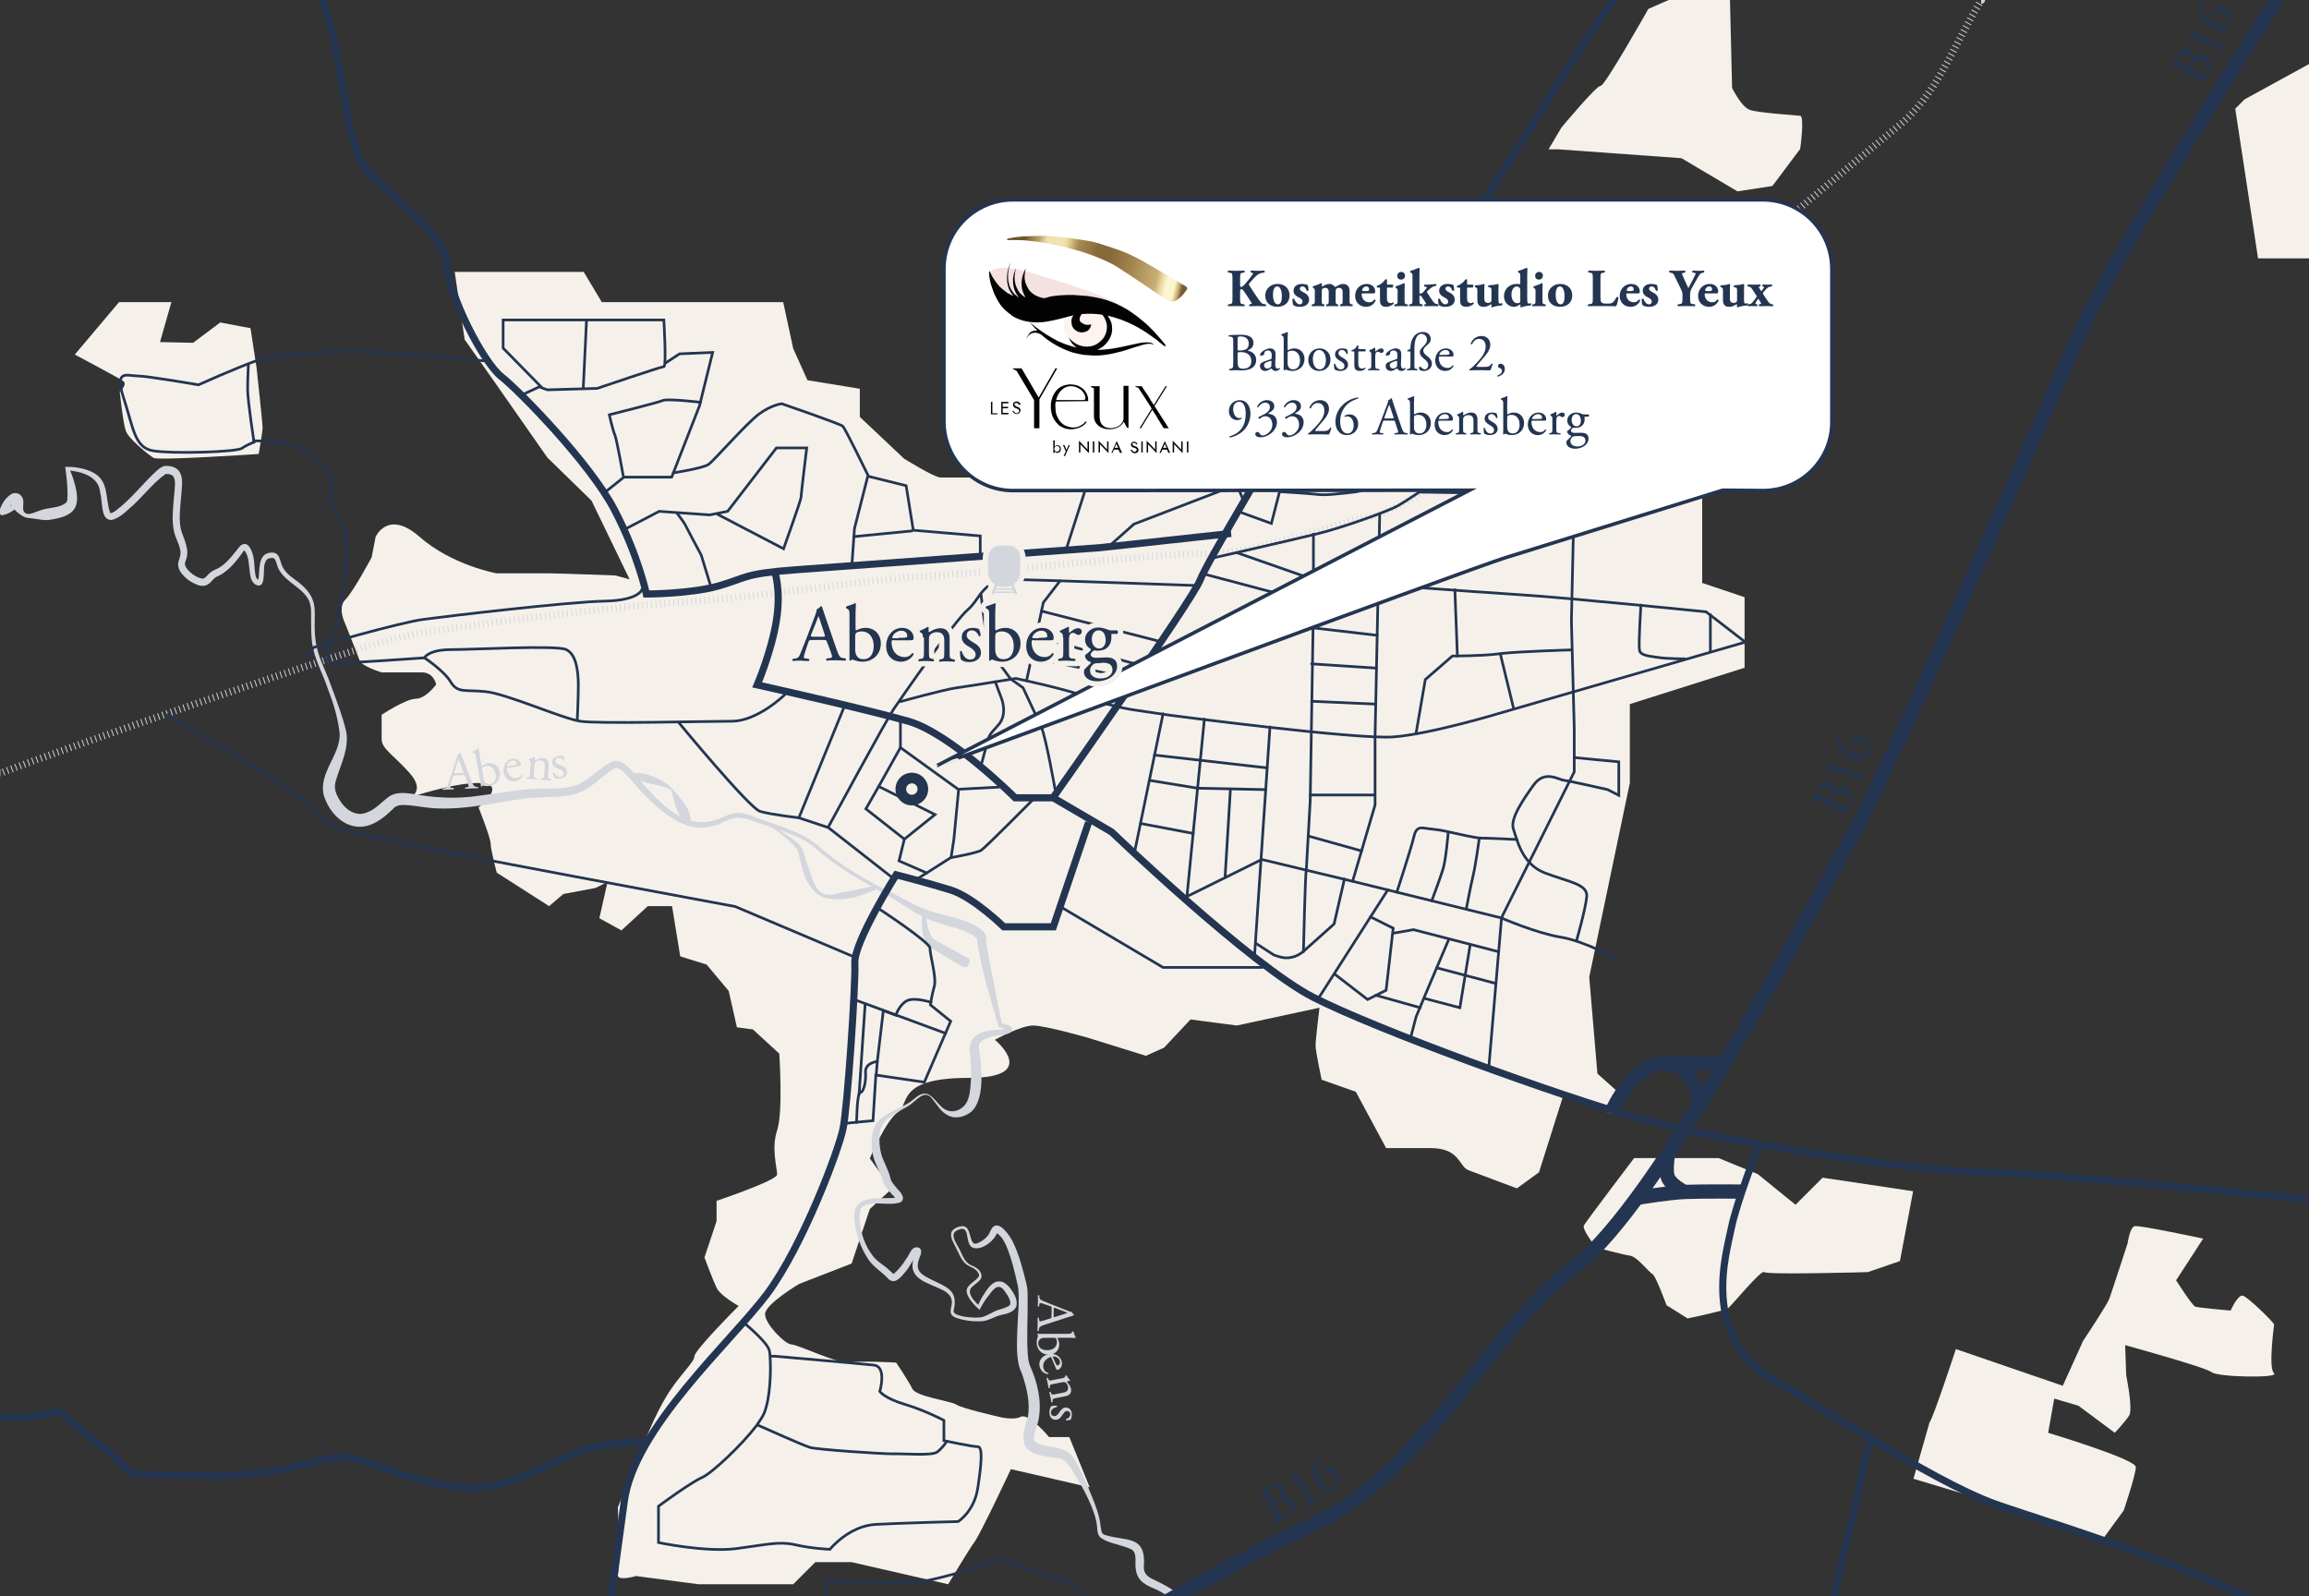 <?xml version="1.0" encoding="UTF-8"?>
<svg xmlns="http://www.w3.org/2000/svg" xmlns:xlink="http://www.w3.org/1999/xlink" viewBox="0 0 648 447.9">
  <rect x="0" y="0" width="648" height="447.9" fill="#333333" stroke="none"/>
  <defs>
    <style>
      .cls-1, .cls-2, .cls-3, .cls-4, .cls-5, .cls-6, .cls-7, .cls-8, .cls-9 {
        stroke-miterlimit: 10;
      }

      .cls-1, .cls-4 {
        stroke: #f5f1ea;
      }

      .cls-1, .cls-4, .cls-7 {
        stroke-width: 3px;
      }

      .cls-1, .cls-10 {
        fill: #f5f1ea;
      }

      .cls-2 {
        fill: #fff;
      }

      .cls-2, .cls-3, .cls-6, .cls-7, .cls-8 {
        stroke: #243551;
      }

      .cls-3, .cls-4, .cls-5, .cls-6, .cls-7, .cls-11, .cls-8, .cls-9 {
        fill: none;
      }

      .cls-3, .cls-5, .cls-9 {
        stroke-width: 2px;
      }

      .cls-5, .cls-9 {
        stroke: #d3d6dc;
      }

      .cls-12 {
        fill: #fef3f1;
      }

      .cls-12, .cls-13, .cls-14, .cls-15, .cls-11, .cls-16, .cls-17, .cls-10 {
        stroke-width: 0px;
      }

      .cls-6 {
        stroke-linecap: round;
        stroke-width: .75px;
      }

      .cls-18 {
        isolation: isolate;
      }

      .cls-13 {
        fill: #f4e1e0;
      }

      .cls-14 {
        fill: #030304;
      }

      .cls-15 {
        fill: #d3d6dc;
      }

      .cls-16 {
        fill: url(#Unbenannter_Verlauf);
      }

      .cls-17 {
        fill: #243551;
      }

      .cls-8 {
        stroke-width: 4px;
      }

      .cls-9 {
        stroke-dasharray: 0 0 .25 1;
      }
    </style>
    <linearGradient id="Unbenannter_Verlauf" data-name="Unbenannter Verlauf" x1="284.158" y1="-367.397" x2="333.375" y2="-356.118" gradientTransform="translate(0 436)" gradientUnits="userSpaceOnUse">
      <stop offset=".059" stop-color="#6d542d"/>
      <stop offset=".081" stop-color="#886e3e"/>
      <stop offset=".139" stop-color="#bfa268"/>
      <stop offset=".159" stop-color="#d7c18b"/>
      <stop offset=".177" stop-color="#ead9a6"/>
      <stop offset=".189" stop-color="#f1e2b1"/>
      <stop offset=".264" stop-color="#f1e2b1"/>
      <stop offset=".28" stop-color="#f0e0ad"/>
      <stop offset=".293" stop-color="#ead9a3"/>
      <stop offset=".304" stop-color="#e3cc92"/>
      <stop offset=".304" stop-color="#e2cc92"/>
      <stop offset=".357" stop-color="#a88b51"/>
      <stop offset=".467" stop-color="#876a39"/>
      <stop offset=".544" stop-color="#876a39"/>
      <stop offset=".635" stop-color="#9a7c46"/>
      <stop offset=".824" stop-color="#c9af76"/>
      <stop offset=".854" stop-color="#ebd7a3"/>
      <stop offset=".884" stop-color="#fbf5d2"/>
      <stop offset=".929" stop-color="#fbf5d2"/>
      <stop offset=".94" stop-color="#e7d598"/>
      <stop offset=".955" stop-color="#c5a76e"/>
      <stop offset=".974" stop-color="#785b35"/>
      <stop offset="1" stop-color="#785b35"/>
    </linearGradient>
  </defs>
  <g id="Ebene_1" data-name="Ebene 1">
    <g id="Fläche">
      <path class="cls-10" d="M21,99.5l12.4-14.7h14.7l-3.2,11.2,9.3.2,7.6-5.7,8.5,1.6,1.7,11.1s1.7,15.7,1.7,16.8-1.1,7.4-1.1,7.4c0,0-28.2,1.9-29.5,1.1s-7-5.3-7.8-7.6c-.8-2.3-1.7-11-1.7-11,0,0,2.5-2.1.8-3.1-1.6-1-13.4-7.3-13.4-7.3Z"/>
      <path class="cls-10" d="M127.6,76.3h36.2l5.1,8.5h50.9l2.8,13,4,8.9,14.7,2.4v7.9l12.4,11.7s8.5,5.3,10.2,5.3h37.9l-28.8-18.7,12.4-14.1,22.6,11.3,9-7.4,11.9,1.6h13.1l2.3-16.3-10.7-5.7,10.7-20.4h13.6l22.1,2.8s1.1,15.3,0,17.5c-1.1,2.3-2.3,14.4-2.3,14.4l27.1,12.7,16.7,2.8,28.5-.6,21.5,10.2,6.2,14.1v25.4l11.9,4v19.8l-32.2,10.2v22.1l-11.4,54.5,2.3,27.1,5.7,5.1-1.7,6.2-13.6-5.1-6.8,21.5-6.2,4.5s-10.7-4-13.6-5.1c-2.8-1.1-2.3-6.2-10.7-6.2h-12.4l-8.5-15.8-9.6-3.4s-1.7-7.9-1.7-9.6,1.1-10.6,1.1-10.6l-23.2,5-13-1.7-7.4,7.9-5.1,2.3-16.4-5.1s-11.9-3.4-15.3-3.4-10.7,4-10.7,4c0,0,13,10.7-7.4,10.7s-16.4,7.4-19.8,9.6c-3.4,2.3-7.9,13-7.9,13l6.2,8.5-6.2,5.7-5.1,15.3-14.7,5.7s-9.6,5.7-9.6,8.5,5.7,8.5,7.4,8.5,13.6,5.7,16.4,5.1c2.8-.6,13,0,13,0,0,0,3.4,5,4.5,7.3s10.7,3.4,12.4,4.5c1.7,1.1,11.9,3.4,11.9,3.4,0,0,4,1.1,6.2,0,2.3-1.1,7.9,5.7,7.9,5.7h5.7l5.7,14.1-22.1-5.1s-8.5,18.1-10.2,20.4-7.4,11.9-7.4,11.9l-27.1-6.2h-10.2l-6.2,6.2h-26.6l-17.5-2.3s-5.7,1.7-5.1-.6c.6-2.3,0-18.7,0-18.7l7.4-18.1s2.8-7.4,6.2-13c3.4-5.7,7.9-9.6,7.9-11.3s12.4-14.1,12.4-14.1c0,0-5.1-2.8-6.2-5.1-1.1-2.3-3.4-8.5-3.4-8.5l3.4-10.2v-5.7s17-5.7,17-7.4-1.7-7.4,0-12.4c1.7-5.1.6-21.5.6-21.5l-7.4-6.8-4.5-.6-2.3-10.2-6.2-7.4-7.4-2.3-2.3-14.1h-6.8l-7.4,6.8-6.2-3.4,2.3-10.2-3.4,1.7-9,1.7-4,3.4-14.7-9.4s-1.7-6.4-1.7-8.1-3.4-10.2-3.4-10.2c0,0,7.9-6.2,1.1-6.8-6.8-.6-20.4,4-20.4,4,0,0,4.5-1.7,0-6.8s-7.9-6.8-7.9-9.6v-6.8s6.8-4.5,9.6-4.5,5.7-4,5.7-4c0,0-.6-3.4-4-3.4h-11.3s-5.7-1.7-6.2-3.4c-.6-1.7-4-10.2-4-10.2,0,0-2.3-4.5,0-6.8s7.4-11.9,7.4-11.9l1.1-5.7s3.4-7.9,12.4,0,21.5,10.2,21.5,10.2h14.7c2.8,0,18.7.6,18.7.6l4,1.1-10.7-22.1-12.4-12.1-15.3-21.9-7.9-11.2-2.8-19Z"/>
      <path class="cls-10" d="M503.9,338.1l7.6-7.6,25.4,3.8-3.7,19.6-9,3.1s-28.3.8-29.1,0c-.8-.8-9.3,9.6-10.2,10.2-.8.6-11.3,2.8-11.3,2.8l-5.9-3.7s-3.1-8.5-4-8.8c-.8-.3-4.2-4.8-6.2-5.1-2-.3-9.6-2.3-9.6-2.3,0,0-4-5.1-3.4-6.2s14.1-18.9,14.1-18.9h23.7l11,4.5,10.6,8.6Z"/>
      <path class="cls-10" d="M541.5,399.2c1.1-1.4,7.4-20.6,7.4-20.6l30,10.3,5.7-12.6s6.8-10.2,7.4-11.9,5.1-15.5,5.1-15.5c0,0,.6-4.5,2-4.8s19.2,3.5,19.2,3.5l-7.6,11.7s4.5,7.1,5.4,7.4c.8.3,9.9,1.1,9.9,1.1,0,0,2-4.5,3.4-4.2s8.8,7.6,8.8,8.1c0,.4-1.7,12.3,0,13.7,1.7,1.4-15.8,1.1-17.5-.3s-24.3-7.6-24.3-7.6l.3,8.5s2,9.6.8,11.3c-1.1,1.7-4,4.8-4,4.8l-10.2-7.6-6.8-2-1.7,9.6s24.6,7.4,24.6,9.6-3.4,12.2-3.4,12.2l-6,8.2-25.9-9-18.1-5.4-9-2.7,4.5-15.8Z"/>
      <path class="cls-10" d="M437.3,41.9l34.6,2.5,15.7,9.3,9.8-1.5,7.8-10.4s1.3-9.1,0-9.3-11.9-.8-14.2-1.7c-2.3-.8-4.9-6.1-4.9-6.1l-.6-24.7h-17.2l-5.7,2.5s-12.3,21.8-13.4,21.6c-1.1-.2-11,11.7-11,11.7l-3.6,6.1s2.7,0,2.7,0Z"/>
      <polygon class="cls-10" points="650.7 16.5 629.9 27.9 627.3 30.5 633.7 72.5 648 72.5 650.7 16.5"/>
    </g>
    <g id="Fluss">
      <path class="cls-15" d="M-.3,143.6c.8-2.1,1.5-3.6,3.4-4.9.3-.1.5-.3.8-.3.8-.1,1.5.1,2,.7.1.1.1.2.2.2.3.5.3.7.4,1,.3,1.3-.6,3.1.8,3.8.6.3,1.3.1,1.9-.1,1.4-.5,2.8-1.1,4.2-1.3,1.8-.3,3.8-.5,5.1-1.6.3-.3.4-.6.4-1.1.2-2.8-.2-6-.6-9,2.5,0,4.9.3,7.2,1.3,5.3,2.3,3.9,7.3,5.4,11.6l.1.1c.4,0,1-.3,1.5-.7,4.4-3.3,7.6-7.7,11.7-11.4.6-.4.9-.8,1.8-1.1,1.4-.2,3,.1,4.1,1.2,1.3,1.6,1,3.8.9,5.5l-.3,3.3c-.2,2.7-.5,5.3.1,7.9.8,2.6,2.5,5.6,1.4,8.4-.2.7-.3.8-.3,1.2,0,.3.2.7.4,1.1.9,1.3,2.9,2.8,4.6,3,.3,0,.5-.2.9-.5.3-.3.7-.8,1.2-1.2.3-.3.9-.6,1.3-.8,3.2-1.3,5-4.2,7.1-6.7,2.3-2,3.6,1.9,3.8,3.6.2,1.1.2,2.3.3,3.3.2,1.2.2,2.3,1,2.6.1,0,0,0,0,0,.5-2.1-.4-7.3,3.4-7.6.7-.1,1.5,0,2,.6s.6,1.2.8,1.7c.5,2.2,1.8,3.6,3.6,4.9,8.6,6,5.1,9.2,6.3,17.8.6,4.3,2.9,8.2,4.3,12.3,1.5,4.1,3.1,8.2,4.2,12.6,1,4.7-1.3,9.1-2.6,13.3-.7,1.9-.7,3.4.2,5.1,1.5,3.2,4.7,6.1,8.3,4.6,2.6-1,4.1-3,6.4-4.6,1.8-1.1,4.1-.9,5.8-.7,6.5,1.2,12.7,1.6,19.3.6,6.4-.8,13.1-2.2,19.7-2,2.2,0,4.3-.1,6.3-.6,4.3-1,7.1-4.8,10.9-6.8,2.6-1.3,4.9,1.2,6.4,3,5,5.8,12,14.6,20.4,13.8,2.2-.3,4.1-1.1,6.1-2,2.1-1,4.7-.5,6.8.3,5.9,2.4,13,3.9,18.1,8,6.5,5.8,14.1,10.3,22,14,2.9,1.5,5.7,3.2,8.8,4.3,5.2,2,11.3,2.2,15.8,5.9.5.5,1,1.3,1,2.3v.8c.1,1.3.4,2.6.6,3.9.8,4.4,2.9,14.8,3.8,19.3l-.4-.4c.9.2,1.9.4,2.7.8.1.1.3.2.5.6.1.2.1.6,0,.8-.2.4-.6.5-.9.7-2.4.8-5.4.5-7.5,2.1-.6.5-.9,1-.9,1.6,0,.8.3,1.9.4,2.7.4,4.5,1.1,12.1-2.4,15.5-1.8,1.5-4.5,2.3-6.7,1.1-2-1-3-3-4.3-4.5-2.3-3.3-4.7.8-7,2-3.1,1.9-7.2,3.4-7.8,7.4-.2,1.8-.1,3.7.3,5.5.5,2.3,2,4.5,2.6,6.9.2,1.3,1.1,2.2,2,3.3.9.9,2.7,2.9.7,3.9-3,.8-6.2-.2-9.1.5-.9.2-1.5.6-1.8,1.3-.3.7-.4,1.6-.4,2.6.2,3.8,1.5,7.7,3.8,10.6,1.2,1.6,2.9,2.4,4.4,3.8.4.3.7.7,1.1,1,.2.1.3.2.3.2,0,0-.1,0,0,0,1.3-1.1,2.6-2.7,3.5-4.2,1-1.1,1.4-3.7,3.4-3.2.1,0,.4.1.5.3.4.4.3.8.3,1,0,.4-.1.7-.2.9-1.6,3.8-.6,5,2.9,6.7,4.3,2.2,7.9,2.9,6.4,8.9,0,.7.9,1.1,1.8,1.3.9.3,1.9.4,2.9.5s1.9.1,2.9,0c1.9-.3,3.5-1.8,5.4-2.2.9-.3,1.9-.6,2.5-1,1.1-.6,0-2.6-1.1-4.1-1.7-2.5-3.1-.8-4.4,1-1.1,1.3-2,2.8-2.7,4.2-1.4-1.3-2.7-2.6-3.4-4.3-1.1-2.6,2.2-3.4,3.2-5.1.2-.4,0-.8-.3-1.2-.6-.9-1.4-1.2-2.4-1.7-2.1-1-2.7-3.3-3.7-5.1-.6-1.4-1.9-3-1.2-4.6.7-1,1.8-1.4,3-1.5,2,0,2,2.8,2.6,4,.4,1,.9,1.1,1.8.7,1.2-.5,2.4-1.4,3.1-2.6.3-.5.5-1.3,1.1-1.9,2-1.7,4.7,2.6,5.5,4.1,1.9,3.9,2.9,8,3.9,12.1.3,1.2.3,2.3.3,3.4.1,4.8-.3,10.8,0,15.6.1,1.5.2,2.8.8,4.1,2,4.5,3.2,9.7,2.3,14.6-.3,1.9-1.4,3.8-1.3,5.6.1.6.3.8.9,1.2.2.1.3.1.5.2,3.3,1.3,7.7.6,9.8,4.1,2,3.2,3.4,6.6,4.8,10.1,1.2,2.9,2.4,5.9,2.7,9.1.2.9.1,1.8,1,2.2,6.1,2,11.9-.2,11.1,9.2,0,1.9,1.4,2.8,3,3.5,6.2,2.9,12.6,7.4,14.9,14.2,1.1,3.4,4.3,6.2,4.3,10.1,0,1.1-.2,2.2-.4,3.2l-1-.2c1.3-5.5-2.6-7.9-4.5-12.5-1.8-5.3-6.8-8.7-11.4-11.4-2-1.2-4-1.5-5.7-3.2-.9-.9-1.4-2.3-1.5-3.6-.2-1.7.4-3.9-.9-5-.5-.4-1.5-.7-2.4-1l-3-.9c-1-.3-2-.6-3.1-1.3-1.2-.6-1.4-2.1-1.4-3.3-.1-1-.3-2-.6-3-1.2-3.9-3.2-7.6-5.3-11.1-1.5-2.3-2.6-5.2-5.7-5.3-9.1-1-10.6-3-7.8-11.6.6-3.8-.3-7.8-1.5-11.4-.3-1-.9-2-1.1-3.1-.7-3.2-.5-6.5-.4-9.7.1-3.6.7-8.7.2-12.2-.9-4-1.8-8.1-3.4-11.7-.6-1.3-1.3-2.5-2.5-3.3-.1-.1-.4-.2-.2-.2.1,0,.3-.1.4-.1-.3.3-.5,1-.9,1.5-1.2,1.7-4.1,3.7-6.2,2.8-2.3-1.2-.4-6.7-4.1-4.9-2.4.9-.6,3.4.2,4.9,1,1.7,1.5,4,3.4,4.9.4.2,1,.4,1.4.7,1,.6,1.9,1.6,1.6,2.9-.5,1.1-1.5,1.5-2.3,2.3-1.4,1-1,2.3-.1,3.6.6.8,1.3,1.5,2.1,2.2l-.8.2c.5-1.5,1.2-2.8,2.1-4.1.6-.9,1.2-1.8,2.1-2.5.5-.4,1.1-.7,1.9-.7,1.4,0,2.3,1,3.1,1.9,1,1.4,2,2.9,1.8,4.7-.3,2-2.8,2.5-4.2,2.8-2,.4-3.6,1.7-5.7,1.8-2.6.1-5.2-.2-7.6-1.2-.2-.2-.5-.3-.7-.6-.6-.7-.2-1.8-.1-2.5,1-4-3.6-4.8-6.3-6.2-4.3-1.8-5.6-4-3.9-8.4.1-.2.1-.4.1-.5,0,0-.1.1.1.3.3.2.2.1.2.1h.2c-1.1,1.5-2,3.6-3.3,5.1-1.1,1.3-2.9,3.8-4.8,2-1.7-1.9-4-3.2-5.5-5.3-2.3-3.4-3.7-7.4-4-11.5-.7-6.8,6.3-5.7,10.8-5.9.4,0,.9-.1,1.1-.2l-.1.1c-.1.1-.1.3-.1.4-1.2-1.6-3.4-3.1-3.8-5.4-.7-2.3-2.1-4.3-2.7-6.9-.5-2.1-.5-4.2-.1-6.3,1.1-5.8,7.9-6.2,11.6-9.5,3.8-3.3,5-.5,7.6,2.1,1.8,1.8,4.3,1.8,6.2.1,2-1.7,2-5.2,2.2-7.9.1-1.9,0-3.9-.1-5.8-.1-1.1-.4-2-.2-3.2.6-4.9,6.7-4.6,10.4-4.9h.2l-.1.1c-.1.1-.1.4,0,.4.1.2.1.1,0,0-.1,0-.1-.1-.2-.2-.7-.4-1.4-.7-2.2-.9l-.1-.3c-2.3-7.7-4.6-15.3-5.9-23.3-.1-.6.1-1-.4-1.5-3.2-2.5-7.8-3-11.6-4.5-4.4-1.3-8-4.2-11.7-6.4s-7.7-4.3-11.4-6.6c-3.7-2.4-7.4-4.8-10.6-7.8-3.4-2.7-7.6-4.1-11.7-5.5l-6.2-2.1c-2-.7-4.1-1.1-6-.2-1,.4-2,.9-3,1.3-3.2,1.3-6.9,1.3-10-.1-4.2-1.8-7.6-4.9-10.7-8-2.3-2.2-4.2-5.1-6.6-7.1-.8-.6-1.3-.7-2.2-.3-3.4,1.9-6.4,5.9-11.1,7.1-2.3.6-4.5.7-6.8.8-1.8.1-4.7.1-6.5.3-8.7,1.2-17.4,3.4-26.4,2.8-2.3-.2-4.4-.6-6.5-.8-1.9-.1-3.5-.4-4.8,1.2-2.6,2.5-5.9,5.1-9.8,4.8-4.7-.4-8.1-4.6-9.4-8.7-1.7-6.4,4.9-11.6,4.4-17.7-.5-4.3-1.8-8.5-3.4-12.6-1.4-4.2-3.7-8.1-4.3-12.5-.3-2.2-.3-4.5-.3-6.6s.2-4.3-1-6.1c-2.3-3.6-7.7-5.1-8.7-9.8-.2-.5-.3-1-.6-1.2-.2-.2-.5-.3-1-.2-1.1.1-1.4.7-1.7,1.6-.6,1.4.6,7.6-2.7,5.8-1.2-.9-1.3-2.2-1.5-3.5-.3-2.1-.2-4.2-1.4-5.9-.1-.2-.3-.2-.1-.2.1,0,0,0-.1.1-2.1,2.9-4.4,6-7.8,7.4-1.2.7-1.8,2.4-3.6,2.5-.8.1-1.5-.2-2-.4-1.7-.7-3.1-1.7-4.3-3.3-.6-.8-1-2-.7-3.1.4-1.3.8-2.2.4-3.6-.3-1.5-1.2-3-1.6-4.6-.7-2.8-.4-5.8-.2-8.5l.3-3.3c.1-1.1.2-2.1,0-3-.2-1.4-1.3-1.6-2.5-1.6-3.6,2.5-6.7,6.8-10.3,9.8-1.3,1.2-2.6,2.4-4.4,3-.4.1-.8.2-1.3,0-1.2-.4-1.5-1.8-1.7-2.8-.3-1.6-.3-3.3-.7-4.9-.4-4.5-5.5-5.9-9.3-6.1l.5-.7c.7,1.4,1.2,2.7,1.6,4.2,2.1,7.3-.3,9.4-7.1,10.4-1.5.2-3-.2-4.5-.4-.8-.1-1.7-.1-2.4-.4-1.5-.7-3-2.1-3.9-3.3-.1-.1-.2-.3-.1,0,.4.6,1.3.8,2,.6-.8.6-2.8,2.2-4.7,2.2.1-.2-.5-1-.5-1H-.3Z"/>
      <path class="cls-15" d="M271.7,271c-.9.8-1.2.3-1.6.2l-1.1-.6-2.3-1.3c-2.1-1.3-4.3-2.5-6.2-4.1-2.1-2.5-1.9-5.9-1.7-8.9h1c.3,2.3.5,5,1.9,6.9.4.5,1.2.8,1.8,1.2,2.1,1.2,4.6,2.5,6.8,3.7l1.1.6c.4.2.9.2.7,1.4l-.4.9h0Z"/>
      <path class="cls-15" d="M177.7,217c2-.2,3.8.2,5.6.9,2.2.9,4.5,2.2,5.9,4.1,2.2,2.5,4.7,5,4.6,8.6l-.9.5c-.9-.6-1.5-1.3-2-2.1-1.4-1.9-1.7-4.4-2.3-6.6-.1-.5-.4-.8-.8-1-3.3-1.5-7.2-1.3-10.4-3.4.1,0,.3-1,.3-1h0Z"/>
      <path class="cls-15" d="M216,231.4c2.3,1.3,4.5,2.6,6.6,4.2.9.7,1.9,1.4,2.5,2.5,1.1,2.9,1.9,6.2,3.1,9.1,1.7,4.1,3.7,4.5,7.7,3.3,3.3-.5,6.6-1.3,10-2l.3.9c-4.8,2.3-10.2,4-15.5,2.3-4.3-2.2-5.4-7.1-6.4-11.3-.2-.8-.4-1.7-.7-2.2-2.1-2.5-5.1-4.6-7.6-6.6-.1,0,0-.2,0-.2h0Z"/>
      <path id="SVGID_1_" class="cls-11" d="M113.7,219.4c2.4.4,9.8,2.8,18,1.8s14.9-3,18.7-2.5c3.6.5,11.8-1,13.7-2.7"/>
      <g class="cls-18">
        <g class="cls-18">
          <path class="cls-15" d="M130.535,217.861c-.12-.324-.183-.367-.632-.346l-2.263.106c-.374.018-.463.066-.553.385l-.451,1.599c-.193.685-.279,1.094-.272,1.259.009.18.088.266.449.279l.496.022c.108.07.12.31-.013.376-.391-.012-.856.01-1.56.028-.495.023-1.033.079-1.437.112-.093-.055-.134-.293-.048-.373l.492-.068c.358-.047.681-.228.865-.776.237-.702.611-1.695,1.162-3.403l1.34-4.116c.185-.55.261-.838.205-1.076.354-.122.597-.403.752-.606.091-.004.196.021.231.124.226.65.497,1.329.753,1.976l2.334,5.929c.495,1.268.699,1.483,1.348,1.528l.407.026c.108.07.089.31.018.374-.616-.002-1.142.008-1.815.04-.72.034-1.287.09-1.721.126-.123-.054-.149-.292-.048-.373l.433-.065c.312-.045.519-.144.512-.294-.008-.165-.096-.431-.232-.785l-.754-2.007ZM127.505,216.666c-.103.35-.088.363.332.344l1.843-.086c.435-.021.461-.081.308-.479l-.923-2.403c-.137-.355-.291-.754-.39-.928l-.029.002c-.041.077-.175.442-.318.9l-.822,2.651Z"/>
        </g>
        <g class="cls-18">
          <path class="cls-15" d="M133.572,212.423c-.152-.872-.182-.958-.672-1.147l-.163-.062c-.082-.031-.118-.237-.052-.295.316-.192.992-.508,1.503-.901.059-.011.123.009.162.062.061.522.147,1.192.261,1.843l.487,2.793c.044.251.113.3.202.284.346-.288.891-.658,1.614-.784,1.685-.294,3.043.779,3.327,2.404.343,1.966-.836,3.587-2.816,3.933-.547.095-.979.065-1.289.026-.329-.049-.536-.103-.654-.083s-.216.159-.272.275c-.013.017-.027.019-.057.024-.06.011-.124-.008-.164-.062-.021-.21-.055-.493-.189-1.261l-1.23-7.049ZM135.769,218.557c.09.518.289.955.594,1.221.305.267.735.374,1.208.292,1.389-.242,1.73-1.52,1.508-2.79-.266-1.522-1.254-2.567-2.717-2.312-.444.077-.78.242-.964.412-.13.129-.132.296-.031.872l.402,2.306Z"/>
        </g>
        <g class="cls-18">
          <path class="cls-15" d="M142.602,215.501c-.385.064-.396.096-.335.466.244,1.495,1.326,2.625,2.91,2.366.488-.08.878-.297,1.243-.948.141-.069.259.003.295.135-.323,1.086-1.328,1.63-2.099,1.756-.962.157-1.785-.134-2.306-.626-.539-.505-.83-1.172-.936-1.822-.298-1.821.651-3.543,2.429-3.833,1.272-.208,2.244.53,2.39,1.418.034.207.023.331.003.395-.029.097-.234.145-.856.247l-2.738.447ZM143.446,214.906c1.095-.179,1.411-.29,1.516-.398.039-.037.073-.104.042-.296-.067-.415-.434-.888-1.292-.747-.874.143-1.497,1.066-1.433,1.557.005.029.012.074.115.057l1.052-.172Z"/>
        </g>
        <g class="cls-18">
          <path class="cls-15" d="M148.912,214.315c.038-.584.043-.66-.344-.954l-.129-.1c-.056-.064-.045-.228.032-.268.352-.098,1.23-.432,1.544-.638.06.004.133.039.158.116-.052.342-.066.567-.075.702-.006.089.049.168.154.175.654-.35,1.381-.678,2.144-.628,1.242.08,1.696.967,1.631,1.97l-.167,2.574c-.07,1.078-.049,1.23.485,1.339l.326.065c.1.082.054.335-.054.373-.448-.06-.88-.102-1.404-.136-.539-.035-.989-.05-1.395-.045-.102-.052-.115-.309-.005-.377l.287-.025c.56-.055.583-.189.653-1.267l.144-2.231c.055-.853-.293-1.507-1.311-1.572-.569-.037-1.079.171-1.307.441-.211.242-.254.449-.282.884l-.148,2.29c-.07,1.078-.048,1.215.485,1.34l.267.06c.1.082.053.335-.055.373-.402-.056-.835-.099-1.359-.133-.539-.034-.989-.049-1.41-.046-.102-.052-.115-.309-.005-.377l.317-.023c.559-.039.583-.188.652-1.266l.169-2.619Z"/>
        </g>
        <g class="cls-18">
          <path class="cls-15" d="M158.053,212.206c.191.301.379.755.45,1.154-.04.113-.256.183-.346.107-.367-.606-.887-.954-1.492-.845-.576.103-.879.538-.784,1.07.108.605.786.819,1.356,1.022.861.302,1.675.675,1.862,1.723.201,1.122-.732,1.869-1.825,2.064-.693.124-1.236.068-1.658-.161-.169-.259-.387-.966-.444-1.46.058-.102.247-.151.337-.075.396.767.995,1.391,1.837,1.24.531-.095.934-.487.82-1.122-.122-.68-.778-.943-1.38-1.155-.943-.334-1.642-.743-1.787-1.556-.192-1.078.585-1.842,1.707-2.042.62-.111,1.192-.06,1.347.034Z"/>
        </g>
      </g>
      <path id="SVGID_00000163059196733418920270000017292272622735628472_" class="cls-11" d="M286.9,346.8c-.5,2.4,4.5,9.7,4.4,18-.1,10.8-.4,15,.3,17.7.7,2.8,4.2,6,2.9,16"/>
      <g class="cls-18">
        <g class="cls-18">
          <path class="cls-15" d="M294.715,370.019c.331-.101.377-.16.383-.61l.032-2.264c.006-.375-.038-.466-.351-.575l-1.568-.548c-.671-.234-1.075-.346-1.24-.348-.18-.003-.271.071-.306.431l-.052.495c-.077.103-.317.1-.375-.036.036-.389.043-.855.067-1.559.007-.495-.016-1.036-.024-1.44.06-.09.301-.116.375-.024l.038.495c.025.36.185.692.723.91.685.279,1.654.714,3.326,1.367l4.026,1.588c.537.218.821.311,1.062.27.1.361.366.62.559.788-.001.09-.032.194-.138.223-.663.185-1.356.416-2.019.632l-6.058,1.969c-1.297.417-1.524.608-1.608,1.253l-.051.404c-.076.103-.316.07-.375-.005.039-.615.061-1.14.071-1.815.01-.721-.013-1.291-.021-1.726.06-.12.302-.132.375-.024l.039.435c.025.315.112.527.262.529.165.003.436-.069.798-.184l2.05-.631ZM296.092,367.067c-.344-.125-.358-.109-.364.31l-.026,1.845c-.006.435.054.465.461.336l2.454-.774c.362-.115.769-.244.95-.332l.001-.029c-.075-.046-.432-.202-.88-.373l-2.596-.982Z"/>
        </g>
        <g class="cls-18">
          <path class="cls-15" d="M299.603,374.312c.885-.002.975-.018,1.244-.468l.089-.15c.045-.075.255-.075.3-.001.136.345.333,1.063.635,1.633,0,.06-.03.12-.09.15-.525-.028-1.2-.057-1.86-.055l-2.835.007c-.255.001-.315.06-.315.15.226.39.498.989.5,1.724.004,1.71-1.283,2.868-2.934,2.873-1.995.005-3.393-1.432-3.398-3.441-.001-.555.102-.976.192-1.275.103-.315.193-.511.192-.63,0-.12-.12-.24-.226-.315-.015-.016-.015-.03-.015-.06,0-.06.029-.12.09-.15.21.015.495.029,1.274.027l7.155-.019ZM293.187,375.438c-.525.002-.99.123-1.304.379-.315.255-.493.661-.492,1.141.004,1.41,1.204,1.962,2.494,1.959,1.545-.004,2.743-.802,2.739-2.287-.001-.45-.106-.81-.243-1.02-.104-.149-.27-.179-.855-.178l-2.34.006Z"/>
        </g>
        <g class="cls-18">
          <path class="cls-15" d="M295.109,381.135c-.153-.359-.186-.359-.531-.213-1.394.596-2.232,1.914-1.602,3.391.194.455.498.783,1.218.981.1.121.059.252-.06.32-1.131-.055-1.901-.9-2.207-1.619-.383-.896-.298-1.764.056-2.389.362-.643.94-1.086,1.545-1.344,1.697-.727,3.595-.215,4.302,1.44.507,1.185.022,2.307-.805,2.66-.193.082-.316.102-.382.098-.101-.006-.197-.193-.445-.771l-1.09-2.553ZM295.889,381.812c.436,1.022.62,1.301.75,1.377.045.029.119.047.297-.029.387-.164.757-.633.416-1.434-.348-.815-1.394-1.199-1.854-1.018-.028.012-.069.029-.028.125l.418.979Z"/>
        </g>
        <g class="cls-18">
          <path class="cls-15" d="M298.132,386.773c.574-.113.647-.127.833-.578l.064-.148c.047-.072.208-.103.267-.039.185.316.733,1.078,1.014,1.328.012.059-.004.139-.072.184-.344.037-.565.08-.698.107-.088.018-.15.09-.129.193.505.543,1.01,1.162,1.159,1.912.242,1.221-.498,1.887-1.484,2.082l-2.531.502c-1.06.209-1.2.268-1.169.812l.021.332c-.054.117-.309.139-.373.043-.058-.447-.128-.875-.23-1.391-.105-.531-.207-.969-.315-1.359.023-.113.268-.191.362-.103l.1.272c.196.527.331.516,1.391.305l2.193-.434c.838-.166,1.38-.672,1.182-1.672-.11-.559-.442-.998-.762-1.148-.288-.143-.499-.131-.927-.045l-2.252.445c-1.06.209-1.185.266-1.169.812l.009.273c-.054.117-.31.137-.373.043-.049-.402-.12-.832-.222-1.348-.105-.529-.207-.967-.318-1.373.023-.113.268-.191.362-.103l.105.301c.182.529.331.516,1.391.305l2.575-.51Z"/>
        </g>
        <g class="cls-18">
          <path class="cls-15" d="M300.435,398.451c-.34.111-.824.183-1.228.154-.101-.065-.115-.293-.021-.361.676-.209,1.141-.628,1.183-1.241.041-.583-.308-.983-.847-1.022-.612-.042-.985.564-1.322,1.066-.503.763-1.062,1.461-2.125,1.388-1.137-.079-1.633-1.166-1.557-2.273.049-.703.235-1.217.56-1.569.294-.101,1.032-.14,1.524-.075.084.08.086.275-.009.345-.84.197-1.593.626-1.652,1.48-.037.538.246,1.024.889,1.068.689.048,1.105-.524,1.457-1.057.553-.834,1.12-1.411,1.943-1.353,1.092.075,1.644,1.016,1.565,2.152-.044.629-.232,1.172-.36,1.299Z"/>
        </g>
      </g>
      <path id="SVGID_00000168816587981213856190000010715760486600456635_" class="cls-11" d="M344.5,434.9c2.3-.8,9.9-4.1,17.1-8.3,9.9-5.7,13.8-10.2,17.3-13.3,2.1-1.9,10.5-11.6,13.8-16.4"/>
      <path id="SVGID_00000138568806550211484420000008100655614123952281_" class="cls-11" d="M505.9,246.8c1.6-1.9,6.4-8.6,10.5-15.8,5.6-10,6.7-15.8,8.1-20.2.9-2.7,3.1-15.3,3.5-21.2"/>
      <g class="cls-18">
        <g class="cls-18">
          <path class="cls-17" d="M510.791,224.757c-1.001-.479-1.284-.549-1.63.034l-.248.413c-.134.069-.329-.041-.331-.175.281-.764.682-1.702,1.285-2.96.408-.853.865-1.631,1.469-2.091.561-.446,1.316-.632,2.183-.217.974.467,1.202,1.274,1.192,2.268.135.065.227-.023.325-.16.485-.665,1.681-1.423,3.128-.73,1.568.753,2.066,2.422.899,4.856-.189.393-.547,1.036-.819,1.605-.285.595-.478,1.067-.705,1.575-.079.061-.309-.016-.351-.136l.075-.263c.223-.775.087-.873-1.333-1.555l-5.14-2.464ZM513.121,224.51c.379.182.412.182.716-.521.607-1.406.558-2.344-.714-2.954-1.325-.635-2.298.112-2.791,1.14-.143.297-.213.513-.218.661-.024.155.018.242.261.358l2.746,1.315ZM516.26,226.015c.486.233,1.19.537,1.609.423.435-.107.697-.481.892-.887.577-1.204.477-2.383-.875-3.031-1.069-.513-2.573-.568-3.604,1.582-.35.731-.295.824-.023.954l2.002.959Z"/>
        </g>
        <g class="cls-18">
          <path class="cls-17" d="M515.543,216.35c-.965-.331-1.291-.396-1.568.224l-.289.662c-.096.094-.301.04-.316-.093.195-1.265.094-2.172-.021-2.624.019-.057.068-.103.121-.117.244.116.943.388,1.754.665l5.504,1.889c1.092.375,1.344.429,1.586-.138l.246-.581c.115-.057.338.036.346.149-.219.543-.451,1.177-.621,1.674-.176.511-.381,1.154-.543,1.717-.076.085-.309.021-.363-.093l.156-.596c.162-.61-.074-.708-1.166-1.083l-4.824-1.655Z"/>
        </g>
        <g class="cls-18">
          <path class="cls-17" d="M516.237,209.629c-.993-1.946-.904-3.836-.745-4.745.074-.087.269-.058.317.037.028,1.015.059,2.377.837,3.752.908,1.62,2.353,2.528,3.827,2.99,1.66.52,3.371.428,3.814-.989.336-1.074-.467-1.923-1.684-2.304-1.216-.381-2.561-.205-2.941,1.012-.09.286-.09.538-.092.695-.07.072-.174.055-.243-.029-.127-.496-.164-.98.011-1.538.431-1.374,1.815-1.93,3.275-1.473,1.675.524,2.606,2.168,2.045,3.957-.654,2.09-2.596,2.566-4.542,1.956-1.217-.381-2.866-1.337-3.88-3.32Z"/>
        </g>
      </g>
      <path id="SVGID_00000093173430290790056030000004850104386317245081_" class="cls-11" d="M337.4,434.9c2.5-.6,10.6-3.2,18.5-6.6,10.8-4.7,15.5-8.7,19.4-11.4,2.4-1.7,12.3-10.3,16.3-14.7"/>
      <g class="cls-18">
        <g class="cls-18">
          <path class="cls-17" d="M355.118,419.978c-.498-.992-.68-1.221-1.31-.971l-.449.176c-.148-.027-.235-.235-.155-.342.69-.432,1.582-.93,2.828-1.556.845-.424,1.683-.761,2.44-.756.718-.009,1.429.306,1.86,1.163.484.966.171,1.744-.444,2.523.067.135.195.12.355.072.791-.229,2.2-.098,2.92,1.336.781,1.555.154,3.18-2.259,4.392-.389.195-1.065.485-1.628.769-.59.296-1.031.552-1.522.815-.101,0-.235-.201-.195-.322l.221-.16c.65-.478.604-.639-.104-2.047l-2.559-5.092ZM357.113,421.208c.188.375.215.396.885.025,1.341-.74,1.876-1.513,1.242-2.773-.659-1.313-1.887-1.317-2.905-.806-.295.148-.482.276-.576.391-.114.107-.134.201-.013.442l1.367,2.721ZM358.676,424.317c.242.483.612,1.153,1.016,1.319.409.181.845.046,1.247-.156,1.192-.6,1.835-1.594,1.161-2.934-.531-1.059-1.688-2.023-3.818-.952-.725.363-.737.471-.603.739l.997,1.983Z"/>
        </g>
        <g class="cls-18">
          <path class="cls-17" d="M364.118,416.227c-.55-.857-.765-1.112-1.366-.799l-.639.338c-.134.014-.26-.155-.191-.27.94-.869,1.426-1.643,1.617-2.068.05-.031.117-.039.166-.017.12.243.499.891.961,1.611l3.137,4.901c.622.973.785,1.172,1.326.878l.556-.302c.124.027.241.238.177.332-.509.289-1.086.641-1.527.924-.455.291-1.016.668-1.492,1.009-.113.019-.255-.175-.227-.3l.492-.369c.508-.377.383-.6-.24-1.573l-2.749-4.296Z"/>
        </g>
        <g class="cls-18">
          <path class="cls-17" d="M368.675,411.504c.381-2.152,1.592-3.606,2.266-4.236.111-.023.249.117.231.222-.589.827-1.386,1.931-1.593,3.497-.254,1.841.352,3.436,1.25,4.693,1.011,1.416,2.432,2.373,3.641,1.51.915-.654.786-1.815.045-2.853-.741-1.037-1.92-1.707-2.957-.965-.244.174-.397.374-.492.498-.1.016-.172-.06-.176-.169.197-.472.459-.88.935-1.22,1.172-.838,2.611-.447,3.5.798,1.02,1.429.772,3.3-.753,4.39-1.782,1.273-3.618.484-4.804-1.176-.74-1.037-1.48-2.795-1.094-4.988Z"/>
        </g>
      </g>
      <path id="SVGID_00000057860202968357344090000012554479814477089955_" class="cls-11" d="M604.8,40.5c1.7-1.8,7.1-8,11.7-14.9,6.4-9.5,8-15.2,9.7-19.5,1.1-2.6,4.3-15,5.2-20.8"/>
      <g class="cls-18">
        <g class="cls-18">
          <path class="cls-17" d="M611.431,18.906c-.959-.56-1.234-.652-1.627-.101l-.281.392c-.139.058-.325-.069-.316-.202.345-.737.82-1.641,1.525-2.845.477-.815.997-1.554,1.635-1.962.598-.398,1.366-.521,2.195-.037.932.546,1.092,1.37,1,2.358.13.076.229-.005.338-.133.539-.623,1.793-1.279,3.178-.469,1.501.879,1.859,2.583.495,4.913-.22.376-.63.987-.948,1.531-.333.569-.565,1.024-.832,1.511-.084.055-.307-.041-.338-.164l.097-.255c.286-.755.157-.864-1.202-1.66l-4.918-2.879ZM613.773,18.852c.363.212.397.215.757-.46.722-1.351.749-2.29-.468-3.002-1.268-.742-2.3-.078-2.875.906-.168.285-.256.494-.272.641-.037.152-.002.242.231.378l2.627,1.538ZM616.776,20.61c.467.273,1.142.634,1.57.554.441-.072.734-.422.961-.811.675-1.152.672-2.335-.622-3.093-1.023-.599-2.518-.778-3.722,1.28-.41.699-.362.796-.102.948l1.915,1.122Z"/>
        </g>
        <g class="cls-18">
          <path class="cls-17" d="M616.852,10.929c-.935-.408-1.255-.498-1.58.096l-.343.636c-.103.086-.302.016-.309-.118.298-1.246.271-2.157.192-2.617.023-.055.076-.098.129-.107.235.135.91.463,1.694.805l5.334,2.328c1.059.462,1.305.536,1.591-.01l.294-.559c.118-.047.332.063.332.177-.262.524-.546,1.137-.756,1.618-.216.494-.472,1.119-.679,1.668-.083.078-.31-.004-.355-.123l.205-.581c.211-.596-.017-.711-1.076-1.174l-4.674-2.04Z"/>
        </g>
        <g class="cls-18">
          <path class="cls-17" d="M618.035,4.371c-.857-2.01-.639-3.89-.417-4.785.08-.082.272-.039.315.058-.042,1.015-.105,2.374.576,3.8.794,1.68,2.172,2.685,3.611,3.247,1.62.634,3.333.659,3.874-.724.409-1.048-.333-1.95-1.52-2.414-1.188-.464-2.541-.381-3.005.807-.109.279-.126.53-.14.686-.074.067-.178.043-.24-.046-.092-.503-.096-.988.117-1.533.523-1.341,1.943-1.801,3.368-1.244,1.635.639,2.45,2.342,1.769,4.089-.798,2.039-2.768,2.38-4.667,1.638-1.187-.464-2.767-1.532-3.641-3.58Z"/>
        </g>
      </g>
    </g>
    <g id="Bahn">
      <g>
        <path class="cls-5" d="M556.1,0s0,.1-.1.1"/>
        <path class="cls-9" d="M555.5,1c-7.5,12.2-12,25.8-23,34.6-11.3,9-79.7,67.3-96.1,78s-42.9,30.1-51.8,31.4-30.7,10.4-46.4,10.4-64,5.7-78.5,6.3c-14.4.6-44.4,5.7-66.2,7.1-21.8,1.4-69.8,7.4-81.2,10-11.3,2.4-94.3,31.3-111.7,38"/>
        <path class="cls-5" d="M.1,216.9h-.1"/>
      </g>
    </g>
    <g id="Straßen_groß" data-name="Straßen groß">
      <path class="cls-8" d="M639,0c-16.1,24.6-47.7,76.3-54.5,91.6s-54.3,124.7-65.3,144.2-54.3,102.6-77.2,119.6c-22.9,17-42.4,57.7-72.9,72.1s-61.9,33.9-61.9,33.9l-44.7,14.9"/>
      <path class="cls-8" d="M459.9,336.1s8.2-1.4,13.1-1.6,15.9-.1,15.9-.1"/>
      <path class="cls-8" d="M468.2,323.4s-1,5.3,0,7.3,4.3,3.7,4.3,3.7"/>
      <path class="cls-8" d="M452.5,311.6s5.9-13.4,14.8-13.2,9.6,11.7,9.6,11.7"/>
      <line class="cls-8" x1="483.1" y1="298.4" x2="466.2" y2="298.4"/>
    </g>
    <g id="Starßen_klein">
      <path class="cls-3" d="M648,336.8s4.9.1-22.8-2.4-44.7-4.5-70.1-5.5-72.8-8.9-95.2-15.1c-22.4-6.2-73.7-24.9-91.3-33.9-17.6-9-56.6-46.4-56.6-46.4l-16.4-9.6h-10.7s-18.1-18.1-30-21.5-42.4-10.2-42.4-10.2c0,0,4-9.3,5.4-18.1s-.6-14.1-.6-14.1"/>
      <path class="cls-3" d="M90.4,0c5.1,12.4,6.7,40.1,11.8,46.9s22.6,18.1,23.2,27.1,10.2,27.7,15.3,31.7c5.1,4,24.9,24.3,31.7,37.3s9,23.7,9,23.7c0,0,12.4,0,20.4-2.3,7.9-2.3,6.8-3.4,21.5-4.5s85.4-6.2,85.4-6.2l36.8-4"/>
      <path class="cls-3" d="M454.3-1.3c-9,9-32.1,52.1-45.7,67.4-13.6,15.3-40.1,39.6-44.7,48.6-4.5,9-24.9,42.4-27.1,48.1s-41.3,61.1-41.3,61.1"/>
      <path class="cls-3" d="M305.5,230.8l-9.9,29.3h-13.9s-8.5-8.3-14.8-10.3c-6.4-2-15.4-4.3-15.4-4.3,0,0-11.9,19-11.6,24.7.3,5.7-2.1,40.9-3.3,46.5-1.1,5.7-11.2,32.8-21.3,46.4-10.2,13.6-37.3,37.6-40.1,58.2l-7.5,55.1s22.2-9.3,27.4-9.9,12.4-1.3,16.3-2.2c3.8-.9,11.7-3.5,12.1-3.5s7.8-3,7.8-3"/>
      <path class="cls-3" d="M180.8,404.7s-5.3-.3-13.8,1.3c-8.5,1.6-21.9,11.6-35,11.6-13,0-30.3-8.8-35.8-8.8s-18.2,5.7-36.7,5.3-23.1.2-24-1.7c-.8-1.9-19.3-16.5-19.3-16.5,0,0-7.3,2.8-16.2,1.7"/>
      <path class="cls-3" d="M493.7,321.1s-6.4,16.4-7.8,23.5-8.8,30.5,11.9,42.7c8.5,5,17.9,10.9,27.1,16.4,13,7.8,25.7,15,35.1,18.4,16.1,5.7,81.3,25,88.1,39"/>
      <path class="cls-3" d="M524.6,404.9s-15.2,65.6-15.6,71.3"/>
    </g>
    <g id="Starßen_ganz_klein">
      <path class="cls-6" d="M230.1,476.3c.2-2.5,1-19.9,1-19.9l.9-12.6s20.5.8,26.7,0,22.2-6.1,22.2-6.1c0,0,15.2,5.5,19.5,6.5,4.2,1.1,27.4,34.6,29.6,36.6"/>
      <path class="cls-6" d="M208.5,371s6.8,5.5,7.4,8c.1.4.2.9.2,1.6.3,3.9.1,11.9-1.7,16.1-.4.9-1.2,2.1-2.1,3.4-4.2,5.5-12.5,13.3-15.2,14.5-3.4,1.5-12.3,8.1-12.3,8.1v10.2s13.3,2.8,21.8,1.7c8.5-1.1,11.9-2.1,16.5-1.1,4.7,1.1,9.8,1.3,9.8,1.3,0,0,5.3-6.6,12.9-7,7.6-.4,23.1-.8,23.1-.8,0,0,4.5-2.8,5.5-9.4s1.5-11.6,0-11.6-9.5-1.7-9.5-1.7v-5.7s-5.3-2.8-11-4.5c-5.7-1.7-7-3.6-7-3.6,0,0,2.1-7-1.7-7.4s-27.8-2.5-27.8-2.5h-1"/>
      <path class="cls-6" d="M212.8,400s12.5,5.6,14.5,6.2,19.7,1.8,23.1,1.8c3.4-.1,11.1.6,12.6-.5s2.7-3,2.7-3"/>
      <path class="cls-6" d="M136.3,101.3s-28.3-2.7-36.8-2.7-22.2.7-28,2.8c-5.8,2.1-15.8,6.6-15.8,6.6,0,0-14.4-2.5-17.2-2.5s-6.5-2-3.8,6.2,3,13.9,8.2,14.8,23.5.4,25-.7c1.6-1.1,3.4-1.7,3.4-1.7,0,0-1.8-11.5-1.8-14.8,0-3.4.2-6.8.2-6.8"/>
      <path class="cls-6" d="M146.3,110.9l5.4-2.5-10.5-10.7v-7.9h45.1s.8,13.1,0,13.1-18.7,6.1-18.7,6.1l-14,.4-1.9-.7"/>
      <line class="cls-6" x1="163.7" y1="108.7" x2="164.6" y2="89.9"/>
      <polyline class="cls-6" points="186.9 101.8 190.7 99.3 200 98.9 196.3 113.9 188.5 133.9 175.1 133.9 170.1 137.9"/>
      <path class="cls-6" d="M174.9,133.5s-1.7-9.6-2.3-11.3c-.7-1.7-1.6-5.8-1.6-5.8,0,0,13.6-3.4,15-4s10.6.5,10.6.5"/>
      <path class="cls-6" d="M189,132.7s8.4-1.3,9.9-2.4c1.5-1.1,10.6-11.5,14.1-14.1s6.4-2.9,6.4-2.9c0,0,16.3,5.6,17.1,6.3.7.6,7.1,13.8,7.1,13.8l-3.8,14.9-.7,9.9"/>
      <path class="cls-6" d="M176,148.2l9-4.7,14.2,1,5-1,13.7-17.8h8.5s-1.6,13.1-1.6,13.9c0,.7-4.9,14.4-4.9,14.4l-18.4-9.6"/>
      <path class="cls-6" d="M199.4,164.3l-2.6-8.5s-4.5-8.4-4.6-8.7-2.2-3.1-2.2-3.1"/>
      <polyline class="cls-6" points="243.8 133.7 254.3 136.3 256.3 148.8 275.1 150.4 275.1 155.6"/>
      <line class="cls-6" x1="255.9" y1="149" x2="239.6" y2="150.6"/>
      <path class="cls-6" d="M299.3,153.9l15.9-49.5s15.1,2.1,14.8,3.1-4.5,17.9-4.5,17.9l-16.4-1.3"/>
      <polyline class="cls-6" points="311.7 152.9 318.2 147.1 347.1 136 349.1 140.8"/>
      <polyline class="cls-6" points="354.4 129.8 348.2 132.6 347.1 136"/>
      <path class="cls-6" d="M358.2,123.5l2.3-8.2s1.7-16.4,1.6-16.8c-.1-.3,3.3-15.1,3.3-15.1v-7.4s-9.5,1.7-11.8,3-6.5,5.9-6.5,5.9c0,0-4,14.7-4.1,14.8-.1.1-2.7,12.9-2.7,12.9l15.7,4.1,3.5.9"/>
      <line class="cls-6" x1="360.8" y1="108.8" x2="342.1" y2="104.7"/>
      <line class="cls-6" x1="361.8" y1="99" x2="344.7" y2="93.8"/>
      <polyline class="cls-6" points="348.5 143.9 356.8 146.9 359.4 136.8 353.3 134.9"/>
      <path class="cls-6" d="M357,135.7l12.2-11,9.2-12.4,24.6,7.8-1.4,7s-9.1,4.9-11.2,5.8-5.8,4.7-10.4,5.2-8.1,1-10.8.6c-2.8-.3-9.8-.7-9.8-.7"/>
      <path class="cls-6" d="M250.8,246.6l-18.4-14.4s16.3-30.1,18.4-33.2c2.1-3.1,17.2-24.9,20.8-27.9s4-8.7,12.7-8.5,50.9,1.7,50.9,1.7"/>
      <path class="cls-6" d="M252.7,196.9s12.2-3.4,15.9-3.9,16.5-2.6,16.5-2.6c0,0,15.7,3.3,21.3,5.7,5.7,2.4,13,3.3,13,3.3l8.8,1.3s52.4,6.9,62.9,6.1c10.5-.8,30.3-6.8,30.3-6.8l68.4-19.8-11-8.5s-39.3-4-52.3-4.8-57.9-4.2-57.9-4.2v-12.8"/>
      <path class="cls-6" d="M340.8,156.5s21.9-5,28.9-6.7,20-6.4,22.5-7.8c2.4-1.4,6.1-3.9,6.1-3.9l43.5.7-.8,35.4.8,30.3v12.1l-20.4,40.9-3.6,42.3"/>
      <path class="cls-6" d="M440.7,182.4s-14.1.4-19.4,1c-.3,0-.6.1-.8.1-4.5.6-12.9.6-12.9.6l-7.6,6.6-2.6,15.1"/>
      <line class="cls-6" x1="421.1" y1="183.7" x2="424.8" y2="198.9"/>
      <line class="cls-6" x1="408.3" y1="165.5" x2="409" y2="184.1"/>
      <polyline class="cls-6" points="387.2 144.5 385.9 206.6 385.9 225.9 379.6 247.3"/>
      <polyline class="cls-6" points="366.6 244.2 367.7 224.7 368.6 169.9 368.8 162.7 347.1 155.1"/>
      <line class="cls-6" x1="356.4" y1="204" x2="352" y2="269.3"/>
      <path class="cls-6" d="M338,201.8l-4.9,49.8,21-10.4,25.4,6.1,41.8,10.3s9.9,4.3,16.7,5.4c6.8,1.1,16.3,6.4,16.3,6.4"/>
      <line class="cls-6" x1="326.4" y1="200.3" x2="318.5" y2="238.7"/>
      <polyline class="cls-6" points="355.2 221.6 336.1 221.2 322.6 219"/>
      <line class="cls-6" x1="367.7" y1="223.1" x2="385.5" y2="223.1"/>
      <line class="cls-6" x1="389.5" y1="249.7" x2="369.8" y2="280.5"/>
      <path class="cls-6" d="M377.3,246.7l-2.9,12.6-8.5,7.6c-2,1.8-4.7,2.4-7.2,1.5l-1.2-.4-5.1-3.3"/>
      <path class="cls-6" d="M275.3,166.8s1.5,12.9,2.1,14.6c.5,1.7,6.3,9.2,6.3,9.2l3.4,2.4s3.8,8.1,5.1,10.9c1.3,2.9,3.9,17.6,3.9,17.6"/>
      <path class="cls-6" d="M289.9,224.4s-13.3,13.4-14.5,14.2-8.6,2.1-8.6,2.1l-9.3,5.9"/>
      <polyline class="cls-6" points="280.3 220.9 268.9 221.5 252.7 209.8 252.7 202.5"/>
      <polyline class="cls-6" points="269 221.9 267.7 235.5 266.9 240.7"/>
      <polyline class="cls-6" points="297.5 254.4 326.4 271.5 354.2 271.5"/>
      <line class="cls-6" x1="345.3" y1="221.6" x2="343.8" y2="246.3"/>
      <path class="cls-6" d="M366.6,244.2c-.3.7-.8,22.9-.8,22.9"/>
      <line class="cls-6" x1="367.1" y1="234.6" x2="382.1" y2="238.8"/>
      <line class="cls-6" x1="355.6" y1="215.5" x2="324" y2="211.9"/>
      <line class="cls-6" x1="334.9" y1="233.9" x2="320.1" y2="231.1"/>
      <line class="cls-6" x1="368.1" y1="196.8" x2="386.1" y2="197.6"/>
      <line class="cls-6" x1="368.1" y1="186.3" x2="386.3" y2="187.5"/>
      <line class="cls-6" x1="368.5" y1="176.2" x2="386.5" y2="178.3"/>
      <line class="cls-6" x1="338.3" y1="161.2" x2="368.1" y2="169.1"/>
      <path class="cls-6" d="M441.8,212.6l12.5,1.2v9.4l-3.1-1.6s-10.5-2.4-12.2-2.6c-1.7-.2-5.5-3-8.6,1.3s-6.6,9.5-5.7,12.3c1,2.8,2.3,9.9,8.9,12.4s12,3.1,11.7,6.6-2.9,12.5-2.9,12.5"/>
      <path class="cls-6" d="M425.7,235.6s-7.8-.4-10-.4c-1.5,0-5.8-1-9.4-1.8-1.7-.4-3.2-.6-4.2-.7-2.9-.2-4.5-1.4-5.3,2.1-.8,3.4-4.8,15.6-4.8,15.6"/>
      <path class="cls-6" d="M406.4,233.8s-.6,7.7-1.5,10.3c-.8,2.6-3.1,8.7-3.1,8.7"/>
      <path class="cls-6" d="M415.1,235.6s-1,7.4-1.7,10.2c-.7,2.9-1.9,9.3-1.9,9.3"/>
      <path class="cls-6" d="M460.5,169.8s-.7,11.1-.4,12.6c.2,1.6,2.7,1.7,5.2,2.1,2.5.4,7.5.4,7.5.4"/>
      <line class="cls-6" x1="480" y1="172.5" x2="480" y2="182.9"/>
      <polyline class="cls-6" points="384.6 257.3 391 260.5 390.9 261.2 389 277.9 383.8 280.5 374.6 273.4"/>
      <polyline class="cls-6" points="420.6 267.1 396.7 260.9 391 261.9"/>
      <line class="cls-6" x1="386.1" y1="279.3" x2="398.6" y2="282.8"/>
      <polyline class="cls-6" points="406.6 263.6 403.2 271.6 399.6 280.1 397.4 285.4 395.8 291.5"/>
      <polyline class="cls-6" points="399.8 280.2 409.7 282.8 412.6 265.1"/>
      <line class="cls-6" x1="419.8" y1="276" x2="403.2" y2="271.6"/>
      <path class="cls-6" d="M246.6,255s14.5,9.5,14.4,11.1,1.9,8.2,1.2,10.7c-.7,2.5-1.1,5.2-1.1,5.2l5.7,4.6-7.4,17.1-13.6-2-.8,12.8-7.3.7"/>
      <line class="cls-6" x1="240.5" y1="280.8" x2="265.4" y2="290"/>
      <path class="cls-6" d="M261.3,281.3s-4.5-1.5-6.7-.5c-2.2,1.1-3.2,4.1-3.2,4.1l-3.5-1.3-1.7,14.3s-3.5.3-3.3,3.1c.2,2.8-.6,5.6-1.5,5.6s-1,8.4-1,8.4"/>
      <line class="cls-6" x1="242.8" y1="281.7" x2="241.1" y2="307.1"/>
      <line class="cls-6" x1="246.2" y1="297.9" x2="245.9" y2="301.7"/>
      <path class="cls-6" d="M220.2,195s-7.6,7.4-14.8,7.4-37.5.8-42.6,0-20.6-7.7-26.5-8.3-7.8.5-9.8-2.7c-1.9-3.2-7.4-6.8-7.4-6.8,0,0,1.1-2.3,7.6-2.3,6.6,0,29.5-1.3,32.2,0,2.8,1.3,3.4,6,3.4,10s-.3,9.7-.3,9.7"/>
      <path class="cls-6" d="M190.5,202.8s19.8,24,22.8,24.9,10.9,1.8,10.9,1.8l8.1,2.7"/>
      <line class="cls-6" x1="237.1" y1="197.9" x2="224.2" y2="229.5"/>
      <polyline class="cls-6" points="252.7 209.8 246.6 220.7 243 227 253.8 235.5 252.3 241.6 260.1 245"/>
      <polyline class="cls-6" points="253.8 235.5 262.4 228.6 246.6 220.7"/>
      <path class="cls-6" d="M275.3,214.9s1-3.6,1.7-6.3.8-2.4,3.3-5.3.8-7.2.8-7.2l-1.8-4.8"/>
      <polyline class="cls-6" points="297.5 163 292.8 169.1 292.5 170.5 288.1 191"/>
      <line class="cls-6" x1="325.1" y1="179.9" x2="292.3" y2="171.5"/>
      <line class="cls-6" x1="321.1" y1="187" x2="290.8" y2="178.7"/>
      <line class="cls-6" x1="317.8" y1="190.5" x2="289.5" y2="184.5"/>
      <path class="cls-6" d="M239.6,268.5l-33.3-14.1s-87.5-16.2-98.7-18.9-17.2-3.8-19.3-8.1c-2.1-4.3-41.3-26.7-41.3-26.7"/>
      <path class="cls-6" d="M180.2,165.3s-.5,3.2-10.6,3.4-44,4.2-50.6,5.1c-6.6.8-31,7.9-31,7.9l-1.9,2.7"/>
      <path class="cls-6" d="M71.2,123.7s9.8.1,12.5,1.7,10,6.6,9.5,10.2-.8,5.4.4,7.7c1.2,2.3,3.4,3.6,3.7,8.6.3,5-.6,11.9-1.4,15.5s-.1,7.3-2.2,9.8c-2,2.5-2.5,8.4-.8,8.8,1.7.4,26.3-1.4,26.3-1.4"/>
    </g>
  </g>
  <g id="Ebene_2" data-name="Ebene 2">
    <g id="Schrift">
      <g>
        <path class="cls-2" d="M494.8,137.675l-11.328-.1-61.037,18.947c-10.935,3.433-159.552,58.578-159.552,58.378l149.517-77.325-128.1.1c-10.7,0-19.4-8.7-19.4-19.4v-42.8c0-10.714,8.686-19.4,19.4-19.4h210.4c10.714,0,19.4,8.686,19.4,19.4v42.8c.1,10.7-8.6,19.4-19.3,19.4Z"/>
        <rect class="cls-11" x="344.2" y="75.175" width="159" height="63"/>
        <g class="cls-18">
          <g class="cls-18">
            <path class="cls-17" d="M348.026,79.983c0,.495.09.556.27.556.315,0,.915-.57,1.155-.87.795-.96,1.529-1.845,2.01-2.55.135-.195.195-.33.195-.391,0-.06-.06-.165-.256-.194l-.345-.06c-.165-.104-.135-.465.06-.524.765.029,1.319.045,1.859.045.555,0,1.215-.016,1.815-.045.18.06.194.404.074.524-.524.06-.975.136-1.289.271-.601.24-1.245.81-2.221,1.92l-.69.779c-.15.165-.195.285-.195.346,0,.075.09.255.54.93.75,1.125,1.635,2.564,2.655,3.915.404.54.69.644,1.109.705l.48.074c.09.136.09.45-.045.525-.75-.03-1.47-.045-2.16-.045-.765,0-1.515.015-2.354.045-.195-.06-.195-.435-.03-.525l.375-.09c.165-.045.255-.09.255-.149,0-.06-.03-.165-.12-.3-.09-.136-.72-1.11-.87-1.335l-.795-1.216c-.54-.824-.795-1.185-1.125-1.185-.345,0-.359.21-.359,1.02v1.574c0,1.395.09,1.53.765,1.62l.42.06c.12.105.12.435,0,.525-.795-.03-1.545-.045-2.265-.045-.675,0-1.455.015-2.25.045-.12-.09-.12-.435,0-.525l.42-.06c.675-.09.765-.225.765-1.62v-5.579c0-1.395-.09-1.53-.765-1.62l-.42-.06c-.165-.09-.165-.435,0-.524.75.029,1.5.045,2.25.045.72,0,1.47-.016,2.265-.045.135.09.135.435,0,.524l-.42.06c-.675.09-.765.225-.765,1.62v1.829Z"/>
            <path class="cls-17" d="M355.091,83.013c-.015-2.144,1.681-3.33,3.45-3.33s3.36,1.08,3.36,3.195c0,2.189-1.605,3.225-3.45,3.225-1.785,0-3.345-1.02-3.36-3.09ZM357.251,82.683c0,1.575.495,2.729,1.365,2.729.855,0,1.14-.975,1.125-2.324-.016-1.455-.435-2.715-1.29-2.715-.66,0-1.2.675-1.2,2.31Z"/>
            <path class="cls-17" d="M362.966,85.638c-.165-.3-.27-1.02-.24-1.695.091-.149.42-.165.511-.029.194.614.765,1.499,1.529,1.499.45,0,.78-.27.78-.779,0-.555-.48-.87-.99-1.125-.899-.45-1.545-.99-1.545-1.89,0-1.306,1.095-1.935,2.385-1.935.766,0,1.44.195,1.605.315.149.33.225.93.225,1.5-.06.165-.435.165-.524.06-.301-.87-.676-1.185-1.17-1.185-.435,0-.75.255-.75.66,0,.345.284.63.96.96,1.02.494,1.649,1.125,1.649,2.1-.015,1.335-1.155,2.01-2.564,2.01-.856,0-1.455-.15-1.86-.465Z"/>
            <path class="cls-17" d="M368.996,81.888c0-.6,0-.78-.285-.96l-.21-.135c-.104-.09-.104-.36,0-.45.69-.195,1.755-.6,2.22-.87.12,0,.21.045.271.135,0,.21-.045.57-.045.676,0,.09.029.119.074.119.046,0,.195-.074.285-.119.33-.195,1.005-.601,1.726-.601.54,0,1.005.181,1.35.57.18.21.27.27.36.27.06,0,.194-.104.479-.255.33-.18.9-.585,1.71-.585,1.185,0,1.815.856,1.815,1.89v2.58c0,1.05.06,1.17.555,1.23l.24.029c.119.091.119.435-.016.525-.465-.03-1.035-.045-1.755-.045-.6,0-1.23.015-1.635.045-.135-.09-.135-.435-.015-.525l.239-.029c.375-.045.435-.181.435-1.005v-2.55c0-.57-.315-1.051-1.005-1.051-.42,0-.735.195-.84.375-.06.091-.105.24-.105.45v2.775c0,.824.06.96.405,1.005l.24.029c.119.091.119.435-.016.525-.465-.03-.944-.045-1.62-.045-.6,0-1.199.015-1.59.045-.135-.09-.135-.435-.015-.525l.24-.029c.345-.045.404-.181.404-1.005v-2.55c0-.57-.3-1.051-1.02-1.051-.39,0-.69.195-.81.36-.091.105-.12.285-.12.555v2.686c0,.824.06.96.435,1.005l.24.029c.12.091.12.435-.016.525-.465-.03-.944-.045-1.664-.045-.676,0-1.261.015-1.71.045-.15-.09-.15-.435-.03-.525l.24-.029c.494-.06.555-.181.555-1.23v-2.265Z"/>
            <path class="cls-17" d="M382.525,82.338c-.345,0-.375.03-.375.27,0,1.125.721,2.22,2.115,2.22.42,0,.99-.09,1.395-.779.164-.03.39.09.39.345-.615,1.275-1.725,1.71-2.625,1.71-2.025,0-3.12-1.425-3.12-3.06,0-1.891,1.365-3.36,3.24-3.36,1.56,0,2.399,1.005,2.399,2.16,0,.285-.074.495-.54.495h-2.88ZM383.516,81.678c.21,0,.45-.03.615-.135.075-.045.104-.195.104-.345,0-.495-.284-.825-.795-.825-.63,0-1.17.6-1.17,1.08,0,.21.21.225.69.225h.555Z"/>
            <path class="cls-17" d="M389.44,80.704c-.195,0-.21.015-.21.345v2.25c0,.84,0,1.77,1.05,1.77.21,0,.45-.104.63-.225.15.045.24.21.21.39-.42.45-1.23.87-2.159.87-1.245,0-1.681-.72-1.681-1.71v-3.345c0-.315-.015-.345-.284-.345h-.466c-.165-.06-.21-.36-.09-.465.465-.165.885-.435,1.245-.676.271-.194.645-.51,1.11-1.17.104-.06.375-.045.449.075v1.125c0,.285.016.3.285.3h1.335c.075.06.12.15.12.285,0,.165-.045.435-.194.525h-1.351Z"/>
            <path class="cls-17" d="M394.181,84.153c0,1.05.06,1.185.555,1.23l.285.029c.12.091.12.435-.015.525-.525-.03-1.11-.045-1.8-.045-.675,0-1.305.015-1.8.045-.136-.09-.136-.435-.016-.525l.285-.029c.495-.045.555-.181.555-1.23v-2.265c0-.6,0-.78-.284-.96l-.21-.135c-.105-.09-.105-.36,0-.45.704-.195,1.77-.6,2.22-.87.12,0,.21.045.27.135-.029.45-.045,1.11-.045,1.785v2.76ZM394.301,77.374c0,.72-.555,1.095-1.125,1.095-.66,0-1.05-.45-1.05-1.065,0-.66.524-1.096,1.125-1.096.63,0,1.05.466,1.05,1.065Z"/>
            <path class="cls-17" d="M396.401,77.553c0-.6,0-.765-.301-.944l-.255-.15c-.104-.09-.104-.36,0-.45.615-.149,1.53-.51,2.295-.84.09,0,.195.03.255.105-.029.614-.045,1.244-.045,2.189v4.71c0,.165.045.21.21.21.255,0,.57-.075.87-.42l.63-.735c.285-.345.36-.51.36-.6,0-.075-.15-.135-.285-.15l-.375-.06c-.135-.135-.12-.465.03-.525h.359c.705,0,1.95-.075,2.835-.21.15.075.165.405.06.525l-.48.104c-.285.06-.6.21-1.005.525-.569.435-.795.66-1.005.87-.075.09-.09.149-.09.194s.03.136.104.256c.271.479,1.591,2.519,1.966,2.864.21.195.494.271.885.345l.225.045c.12.105.09.466-.06.525-.465-.03-1.02-.045-1.891-.045-.885,0-1.425.015-1.845.045-.149-.075-.18-.39-.06-.525l.194-.045c.15-.029.24-.06.24-.119,0-.06-.135-.301-.255-.48l-1.065-1.62c-.105-.165-.226-.225-.375-.225-.105,0-.181.075-.181.359v.87c0,1.05.06,1.17.585,1.23l.24.029c.12.091.12.435-.015.525-.48-.03-1.11-.045-1.8-.045-.69,0-1.306.015-1.83.045-.136-.09-.136-.435-.016-.525l.285-.029c.54-.06.601-.181.601-1.23v-6.6Z"/>
            <path class="cls-17" d="M403.841,85.638c-.165-.3-.27-1.02-.24-1.695.091-.149.42-.165.511-.029.194.614.765,1.499,1.529,1.499.45,0,.78-.27.78-.779,0-.555-.48-.87-.99-1.125-.899-.45-1.545-.99-1.545-1.89,0-1.306,1.095-1.935,2.385-1.935.766,0,1.44.195,1.605.315.149.33.225.93.225,1.5-.06.165-.435.165-.524.06-.301-.87-.676-1.185-1.17-1.185-.435,0-.75.255-.75.66,0,.345.284.63.96.96,1.02.494,1.649,1.125,1.649,2.1-.015,1.335-1.155,2.01-2.564,2.01-.856,0-1.455-.15-1.86-.465Z"/>
            <path class="cls-17" d="M411.926,80.704c-.195,0-.21.015-.21.345v2.25c0,.84,0,1.77,1.05,1.77.21,0,.45-.104.63-.225.149.045.24.21.21.39-.42.45-1.23.87-2.16.87-1.245,0-1.68-.72-1.68-1.71v-3.345c0-.315-.015-.345-.285-.345h-.465c-.165-.06-.21-.36-.09-.465.465-.165.885-.435,1.245-.676.27-.194.644-.51,1.109-1.17.105-.06.375-.045.45.075v1.125c0,.285.015.3.285.3h1.335c.075.06.12.15.12.285,0,.165-.045.435-.195.525h-1.35Z"/>
            <path class="cls-17" d="M420.519,83.914c0,.885.045,1.274.405,1.274.195,0,.42-.06.6-.12.136.03.15.57-.045.645-1.47.06-2.729.54-2.774.54-.104-.016-.165-.091-.18-.181.029-.18.045-.42.045-.54,0-.09-.075-.149-.165-.149-.585.375-1.11.72-2.04.72-1.245,0-1.755-.644-1.755-1.92v-2.55c0-.795-.09-.87-.45-.975l-.195-.06c-.104-.135-.09-.42.06-.524.495-.016,1.02-.06,1.455-.136.45-.074.885-.255.944-.255.091,0,.165.105.181.181-.03.375-.045.779-.045,1.319v2.475c0,.721.104,1.351,1.065,1.351.42,0,.66-.195.78-.285.104-.075.165-.3.165-.45v-2.835c0-.6-.105-.734-.645-.81l-.21-.03c-.12-.104-.104-.465.075-.524.54-.03,1.08-.091,1.56-.15.525-.075.976-.24,1.065-.24.06,0,.135.075.149.181-.015.27-.045.765-.045,1.319v2.731Z"/>
            <path class="cls-17" d="M428.604,83.433c0,1.41.06,1.755.346,1.755.27,0,.39-.03.644-.12.165.135.165.51.016.645-1.485.09-2.655.54-2.7.54-.105,0-.226-.091-.255-.21l.045-.466c-.016-.119-.075-.165-.135-.119-.525.329-1.065.644-1.62.644-1.71,0-2.865-1.335-2.865-2.955,0-2.114,1.59-3.465,3.57-3.465.33,0,.69.03.855.075.105-.045.15-.165.15-.285v-1.92c0-.6,0-.765-.3-.944l-.256-.15c-.119-.09-.104-.36,0-.45.645-.149,1.56-.51,2.295-.84.105,0,.195.03.256.105-.03.614-.046,1.244-.046,2.189v5.97ZM426.655,81.438c0-.239-.045-.39-.105-.51-.18-.315-.51-.555-.855-.555-.766,0-1.516.795-1.516,2.37,0,.989.45,2.354,1.681,2.354.21,0,.42-.06.614-.18.165-.105.181-.301.181-.57v-2.91Z"/>
            <path class="cls-17" d="M432.88,84.153c0,1.05.06,1.185.555,1.23l.285.029c.12.091.12.435-.015.525-.525-.03-1.11-.045-1.8-.045-.676,0-1.306.015-1.801.045-.135-.09-.135-.435-.015-.525l.285-.029c.495-.045.555-.181.555-1.23v-2.265c0-.6,0-.78-.285-.96l-.21-.135c-.104-.09-.104-.36,0-.45.705-.195,1.77-.6,2.221-.87.119,0,.21.045.27.135-.03.45-.045,1.11-.045,1.785v2.76ZM433,77.374c0,.72-.556,1.095-1.125,1.095-.66,0-1.05-.45-1.05-1.065,0-.66.524-1.096,1.125-1.096.63,0,1.05.466,1.05,1.065Z"/>
            <path class="cls-17" d="M434.425,83.013c-.015-2.144,1.68-3.33,3.45-3.33,1.77,0,3.359,1.08,3.359,3.195,0,2.189-1.605,3.225-3.449,3.225-1.785,0-3.345-1.02-3.36-3.09ZM436.585,82.683c0,1.575.495,2.729,1.365,2.729.855,0,1.14-.975,1.125-2.324-.016-1.455-.435-2.715-1.29-2.715-.66,0-1.2.675-1.2,2.31Z"/>
            <path class="cls-17" d="M449.154,83.403c0,.705.06,1.185.255,1.425.195.256.466.375,1.56.375,1.365,0,1.785-.045,2.67-1.784.12-.15.465-.09.569.09-.074.78-.435,2.024-.644,2.43-.795-.03-2.235-.045-3.465-.045h-2.01c-.69,0-1.44.015-2.37.045-.135-.09-.165-.435-.045-.525l.57-.074c.675-.09.765-.21.765-1.605v-5.579c0-1.395-.09-1.53-.765-1.62l-.435-.06c-.149-.09-.149-.435.03-.524.78.029,1.53.045,2.25.045s1.47-.016,2.22-.045c.12.09.12.435,0,.524l-.39.06c-.675.104-.766.225-.766,1.62v5.249Z"/>
            <path class="cls-17" d="M456.774,82.338c-.346,0-.375.03-.375.27,0,1.125.72,2.22,2.114,2.22.42,0,.99-.09,1.395-.779.165-.03.39.09.39.345-.615,1.275-1.725,1.71-2.625,1.71-2.024,0-3.12-1.425-3.12-3.06,0-1.891,1.365-3.36,3.24-3.36,1.56,0,2.4,1.005,2.4,2.16,0,.285-.075.495-.54.495h-2.88ZM457.764,81.678c.21,0,.45-.03.615-.135.075-.045.105-.195.105-.345,0-.495-.285-.825-.795-.825-.63,0-1.17.6-1.17,1.08,0,.21.21.225.69.225h.555Z"/>
            <path class="cls-17" d="M460.974,85.638c-.165-.3-.27-1.02-.239-1.695.09-.149.42-.165.51-.029.195.614.765,1.499,1.53,1.499.449,0,.779-.27.779-.779,0-.555-.479-.87-.99-1.125-.899-.45-1.545-.99-1.545-1.89,0-1.306,1.096-1.935,2.386-1.935.765,0,1.44.195,1.605.315.15.33.225.93.225,1.5-.06.165-.435.165-.524.06-.3-.87-.675-1.185-1.17-1.185-.435,0-.75.255-.75.66,0,.345.285.63.96.96,1.02.494,1.649,1.125,1.649,2.1-.015,1.335-1.154,2.01-2.564,2.01-.856,0-1.455-.15-1.86-.465Z"/>
            <path class="cls-17" d="M474.309,83.733c0,1.395.09,1.516.765,1.605l.601.074c.104.091.104.435,0,.525-.976-.03-1.71-.045-2.431-.045-.72,0-1.47.015-2.354.045-.12-.09-.12-.435,0-.525l.51-.074c.675-.105.765-.21.765-1.605v-.75c0-.75-.015-.989-.404-1.784l-1.785-3.69c-.3-.615-.435-.855-.96-.945l-.51-.09c-.135-.12-.12-.479.06-.524.675.029,1.23.045,2.115.045.915,0,1.68-.016,2.189-.045.136.06.165.404.03.524l-.51.12c-.271.06-.36.12-.36.135,0,.12.075.346.391,1.051l.705,1.605c.225.495.51,1.095.69,1.47.435-.734.856-1.605,1.26-2.37.57-1.065.78-1.56.78-1.739,0-.09-.15-.15-.51-.21l-.346-.06c-.119-.074-.135-.449.016-.524.6.029,1.14.045,1.68.045.57,0,1.035-.016,1.47-.045.181.06.181.42.06.524l-.391.075c-.27.045-.555.15-.72.36-.225.285-.6.824-1.32,2.13l-.944,1.71c-.391.705-.54,1.08-.54,1.935v1.05Z"/>
            <path class="cls-17" d="M478.779,82.338c-.346,0-.375.03-.375.27,0,1.125.72,2.22,2.114,2.22.42,0,.99-.09,1.395-.779.165-.03.39.09.39.345-.615,1.275-1.725,1.71-2.625,1.71-2.024,0-3.119-1.425-3.119-3.06,0-1.891,1.364-3.36,3.239-3.36,1.56,0,2.4,1.005,2.4,2.16,0,.285-.075.495-.54.495h-2.88ZM479.769,81.678c.21,0,.45-.03.615-.135.075-.045.105-.195.105-.345,0-.495-.285-.825-.795-.825-.63,0-1.17.6-1.17,1.08,0,.21.21.225.69.225h.555Z"/>
            <path class="cls-17" d="M489.443,83.914c0,.885.045,1.274.405,1.274.195,0,.42-.06.6-.12.136.03.15.57-.045.645-1.47.06-2.729.54-2.774.54-.105-.016-.165-.091-.181-.181.03-.18.046-.42.046-.54,0-.09-.075-.149-.165-.149-.585.375-1.11.72-2.04.72-1.245,0-1.755-.644-1.755-1.92v-2.55c0-.795-.09-.87-.45-.975l-.195-.06c-.104-.135-.09-.42.06-.524.495-.016,1.02-.06,1.455-.136.449-.074.885-.255.944-.255.09,0,.165.105.18.181-.029.375-.045.779-.045,1.319v2.475c0,.721.105,1.351,1.065,1.351.42,0,.66-.195.78-.285.104-.075.165-.3.165-.45v-2.835c0-.6-.105-.734-.645-.81l-.21-.03c-.12-.104-.104-.465.075-.524.54-.03,1.08-.091,1.56-.15.525-.075.976-.24,1.065-.24.06,0,.135.075.149.181-.015.27-.045.765-.045,1.319v2.731Z"/>
            <path class="cls-17" d="M497.034,80.403c-.435.06-.66.12-.9.271-.21.135-.78.765-1.125,1.2-.18.239-.285.375-.285.449,0,.091.181.391.315.585l1.02,1.516c.525.779.825.93,1.335.975l.165.015c.12.105.12.466-.045.525-.66-.03-1.245-.045-1.815-.045-.601,0-1.306.015-1.995.045-.135-.06-.165-.42-.045-.525l.33-.06c.21-.045.255-.104.255-.165,0-.06-.06-.21-.181-.405-.21-.329-.404-.644-.644-.989-.21.315-.42.66-.615.989-.12.21-.18.346-.18.435,0,.075.06.104.27.149l.24.045c.12.091.09.466-.03.525-.435-.03-.885-.045-1.35-.045-.345,0-.705.015-1.17.045-.135-.075-.18-.405-.03-.525l.375-.06c.255-.045.57-.15.705-.3.226-.226,1.02-1.26,1.23-1.575.09-.149.135-.255.135-.33,0-.06-.135-.255-.48-.795l-.81-1.245c-.3-.465-.585-.585-.915-.659l-.315-.075c-.105-.075-.105-.48.045-.525.585.03.989.045,1.815.045.54,0,1.065-.015,1.605-.045.18.06.194.435.029.525l-.18.045c-.12.015-.225.06-.225.104,0,.06.029.136.135.315.195.33.405.615.615.915.149-.21.404-.57.644-.93.09-.136.105-.195.105-.271,0-.06-.091-.09-.24-.135l-.165-.045c-.135-.09-.105-.465.045-.525.435.03.825.045,1.365.045.375,0,.765-.015,1.14-.045.15.045.165.435.03.525l-.21.029Z"/>
          </g>
          <g class="cls-18">
            <path class="cls-17" d="M346.091,95.944c0-1.11-.06-1.395-.734-1.455l-.48-.045c-.12-.091-.104-.315.015-.375.81-.075,1.83-.12,3.226-.12.944,0,1.845.075,2.519.42.645.315,1.14.915,1.14,1.875,0,1.08-.63,1.635-1.529,2.055,0,.15.12.195.285.225.81.15,2.01.9,2.01,2.505,0,1.74-1.29,2.91-3.99,2.91-.435,0-1.17-.045-1.8-.045-.66,0-1.17.03-1.725.045-.09-.045-.12-.285-.03-.375l.27-.045c.796-.135.825-.3.825-1.875v-5.699ZM347.321,97.938c0,.42.015.45.779.42,1.53-.06,2.356-.51,2.356-1.92,0-1.47-1.095-2.024-2.235-2.024-.33,0-.555.03-.69.09-.15.045-.21.12-.21.39v3.045ZM347.321,101.418c0,.54.029,1.305.315,1.635.285.345.735.42,1.185.42,1.335,0,2.354-.6,2.354-2.1,0-1.185-.6-2.565-2.984-2.565-.81,0-.87.09-.87.391v2.22Z"/>
            <path class="cls-17" d="M356.621,100.789c.225-.075.255-.21.255-.435l.015-.69c.016-.556-.165-1.306-1.095-1.306-.42,0-.93.21-.96.676-.015.239-.03.42-.149.51-.226.18-.631.285-.856.285-.135,0-.21-.075-.21-.21,0-.78,1.695-1.846,2.79-1.846,1.08,0,1.605.63,1.56,1.755l-.09,2.61c-.03.69.105,1.305.69,1.305.149,0,.284-.045.375-.09.074-.045.149-.104.194-.104.06,0,.105.09.105.194,0,.075-.525.66-1.26.66-.36,0-.721-.135-.976-.465-.06-.09-.149-.21-.239-.21-.105,0-.285.135-.586.3-.329.18-.659.375-1.079.375-.435,0-.795-.12-1.051-.345-.284-.255-.465-.63-.465-1.05,0-.585.285-.931,1.245-1.275l1.785-.644ZM355.691,103.428c.3,0,.765-.226.915-.375.18-.18.18-.39.194-.705l.03-.885c0-.165-.06-.195-.15-.195-.09,0-.345.06-.614.15-.886.3-1.32.524-1.32,1.109,0,.255.18.9.945.9Z"/>
            <path class="cls-17" d="M360.251,95.433c0-.885-.015-.975-.465-1.245l-.15-.09c-.074-.045-.074-.255,0-.3.346-.135,1.065-.33,1.636-.63.06,0,.12.03.149.09-.029.525-.06,1.2-.06,1.86v2.835c0,.255.06.315.149.315.391-.225.99-.495,1.726-.495,1.71,0,2.864,1.29,2.864,2.94,0,1.995-1.44,3.39-3.449,3.39-.556,0-.976-.104-1.275-.195-.315-.104-.51-.194-.63-.194s-.24.12-.315.225c-.016.015-.03.015-.06.015-.06,0-.12-.029-.15-.09.016-.21.03-.495.03-1.274v-7.155ZM361.361,101.853c0,.525.12.99.375,1.305.255.315.66.495,1.14.495,1.41,0,1.965-1.199,1.965-2.489,0-1.545-.795-2.745-2.279-2.745-.45,0-.81.104-1.02.24-.149.104-.18.27-.18.855v2.34Z"/>
            <path class="cls-17" d="M373.391,100.878c0,1.875-1.29,3.225-3.165,3.225-1.725,0-3.074-1.215-3.074-3.09,0-1.89,1.425-3.24,3.194-3.24,1.681,0,3.045,1.261,3.045,3.106ZM370.166,98.223c-.99,0-1.725.945-1.725,2.595,0,1.365.614,2.835,1.935,2.835s1.725-1.38,1.725-2.534c0-1.275-.51-2.896-1.935-2.896Z"/>
            <path class="cls-17" d="M378.025,98.043c.135.33.24.81.24,1.215-.06.104-.285.135-.36.045-.255-.66-.705-1.095-1.319-1.095-.585,0-.96.375-.96.915,0,.614.63.944,1.154,1.245.795.449,1.53.96,1.53,2.024,0,1.14-1.05,1.71-2.16,1.71-.705,0-1.23-.15-1.605-.45-.12-.285-.21-1.02-.18-1.515.074-.09.27-.105.345-.015.255.824.734,1.545,1.59,1.545.54,0,1.005-.315,1.005-.96,0-.69-.6-1.065-1.155-1.38-.87-.495-1.484-1.02-1.484-1.846,0-1.095.899-1.71,2.04-1.71.63,0,1.185.15,1.319.271Z"/>
            <path class="cls-17" d="M381.461,98.614c-.255,0-.271.045-.271.359v2.805c0,.87.105,1.665,1.096,1.665.149,0,.285-.03.404-.075.136-.045.33-.21.375-.21.12,0,.181.165.15.255-.27.315-.81.69-1.575.69-1.29,0-1.56-.72-1.56-1.62v-3.435c0-.405-.015-.435-.315-.435h-.42c-.09-.06-.104-.226-.045-.315.435-.135.81-.33.96-.465.195-.181.48-.585.63-.885.075-.03.255-.03.315.074v.676c0,.27.015.284.27.284h1.665c.18.136.15.54.016.631h-1.695Z"/>
            <path class="cls-17" d="M384.836,99.588c0-.585,0-.66-.405-.93l-.135-.091c-.06-.06-.06-.225.015-.27.346-.12,1.141-.51,1.516-.735.074.016.12.045.12.105v.87c0,.075.015.12.045.135.524-.435,1.095-.9,1.649-.9.375,0,.675.24.675.601,0,.495-.404.69-.644.69-.15,0-.226-.045-.33-.104-.225-.15-.45-.24-.66-.24-.24,0-.42.135-.54.3-.149.21-.194.645-.194,1.155v2.04c0,1.08.029,1.26.6,1.305l.54.045c.104.075.075.33-.03.375-.705-.03-1.14-.045-1.665-.045-.54,0-.989.015-1.38.045-.104-.045-.135-.3-.03-.375l.285-.045c.556-.09.57-.225.57-1.305v-2.625Z"/>
            <path class="cls-17" d="M391.9,100.789c.225-.075.255-.21.255-.435l.015-.69c.016-.556-.165-1.306-1.095-1.306-.42,0-.93.21-.96.676-.015.239-.03.42-.149.51-.226.18-.631.285-.856.285-.135,0-.21-.075-.21-.21,0-.78,1.695-1.846,2.79-1.846,1.08,0,1.605.63,1.56,1.755l-.09,2.61c-.03.69.105,1.305.69,1.305.149,0,.284-.045.375-.09.074-.045.149-.104.194-.104.06,0,.105.09.105.194,0,.075-.525.66-1.26.66-.36,0-.721-.135-.976-.465-.06-.09-.149-.21-.239-.21-.105,0-.285.135-.586.3-.329.18-.659.375-1.079.375-.435,0-.795-.12-1.051-.345-.284-.255-.465-.63-.465-1.05,0-.585.285-.931,1.245-1.275l1.785-.644ZM390.971,103.428c.3,0,.765-.226.915-.375.18-.18.18-.39.194-.705l.03-.885c0-.165-.06-.195-.15-.195-.09,0-.345.06-.614.15-.886.3-1.32.524-1.32,1.109,0,.255.18.9.945.9Z"/>
            <path class="cls-17" d="M396.94,102.213c0,1.08.03,1.26.42,1.305l.36.045c.104.075.074.33-.03.375-.495-.03-.78-.045-1.305-.045-.54,0-.99.015-1.44.045-.104-.045-.135-.3-.03-.375l.346-.045c.555-.075.569-.225.569-1.305v-3.165c0-.405,0-.435-.3-.435h-.524c-.091-.06-.105-.195-.045-.285l.644-.315c.12-.06.225-.149.225-.3,0-.78.136-1.755.525-2.565.465-.975,1.38-1.98,2.925-1.98,1.635,0,2.25,1.05,2.25,1.995,0,.87-.54,1.215-1.05,1.71l-.36.345c-.435.405-.69.795-.69,1.185,0,.601.449,1.02,1.125,1.56.614.479,1.289,1.08,1.289,2.115,0,1.26-1.14,2.024-2.234,2.024-.615,0-.99-.12-1.17-.285-.195-.194-.271-.585-.09-.855.06-.09.225-.12.315-.03.195.18.721.72,1.096.72.51,0,1.065-.375,1.065-1.215,0-.69-.54-1.26-1.155-1.725-.705-.525-1.215-1.141-1.215-1.905,0-.63.45-1.08,1.065-1.68.479-.45.96-1.065.96-1.755,0-.9-.615-1.68-1.62-1.68-1.245,0-1.92,1.694-1.92,4.034v4.485Z"/>
            <path class="cls-17" d="M404.2,100.053c-.39,0-.405.03-.405.405,0,1.515.885,2.805,2.49,2.805.495,0,.915-.15,1.38-.735.15-.045.255.045.27.181-.494,1.02-1.574,1.395-2.354,1.395-.975,0-1.74-.42-2.175-.99-.45-.585-.63-1.29-.63-1.949,0-1.846,1.215-3.391,3.015-3.391,1.29,0,2.13.886,2.13,1.785,0,.21-.03.33-.06.39-.045.091-.255.105-.886.105h-2.774ZM405.13,99.603c1.11,0,1.44-.06,1.56-.149.045-.03.09-.091.09-.285,0-.42-.285-.945-1.155-.945-.885,0-1.649.81-1.665,1.305,0,.03,0,.075.105.075h1.065Z"/>
            <path class="cls-17" d="M416.68,102.963c.69,0,1.141-.09,1.41-.33.285-.255.39-.45.48-.615.104-.045.27,0,.329.09-.194.75-.465,1.53-.69,1.83-.615-.03-1.245-.045-1.935-.045h-2.176c-.84,0-1.334.015-1.664.045-.03-.015-.105-.075-.105-.195,0-.045.075-.104.165-.165.69-.449,1.185-.96,2.295-2.159.99-1.065,2.144-2.521,2.144-4.125,0-1.365-.659-2.19-1.875-2.19-.899,0-1.545.615-1.949,1.5-.135.075-.36,0-.36-.194.48-1.32,1.665-2.115,3.015-2.115,1.5,0,2.476,1.005,2.476,2.445,0,.93-.435,1.949-1.605,3.3l-.915,1.05c-1.23,1.41-1.364,1.649-1.364,1.739,0,.105.074.136.465.136h1.859Z"/>
            <path class="cls-17" d="M422.32,103.533c0,1.185-.9,1.86-1.95,2.175-.135-.045-.18-.284-.09-.359.465-.15,1.23-.525,1.23-1.305,0-.631-.721-.795-.856-.87-.195-.105-.255-.255-.255-.435,0-.345.255-.675.735-.675.524,0,1.185.48,1.185,1.47Z"/>
          </g>
          <g class="cls-18">
            <path class="cls-17" d="M346.076,114.813c0,1.17.585,2.521,1.725,2.521.375,0,.48-.016.66-.06.06.03.075.12.045.181-.3.255-.765.435-1.35.435-1.215,0-2.28-.975-2.28-2.535,0-1.8,1.365-3.06,3.075-3.06,1.875,0,2.984,1.62,2.984,3.825,0,1.635-.675,3.585-2.205,4.949-1.109.99-2.564,1.545-3.569,1.726-.12-.046-.165-.271-.09-.346.899-.27,1.649-.63,2.22-1.05,1.38-1.02,2.31-2.564,2.31-5.399,0-1.365-.39-3.255-1.845-3.255-.96,0-1.68.734-1.68,2.069Z"/>
            <path class="cls-17" d="M352.286,121.803c0-.3.225-.585.585-.585s.555.3.72.54c.195.285.375.45.795.45.976,0,2.686-1.275,2.686-2.94,0-1.32-.63-2.444-1.935-2.444-.734,0-1.274.359-1.62.734-.239-.03-.42-.24-.329-.524.569-.256,1.8-.81,2.399-1.306.33-.27.795-.72.795-1.44,0-.795-.555-1.29-1.23-1.29-.886,0-1.56.555-2.025,1.32-.149.029-.315-.06-.315-.211.465-1.05,1.56-1.815,2.715-1.815,1.23,0,2.085.66,2.085,1.725,0,.615-.24,1.2-1.605,1.92-.075.15,0,.21.18.226,1.141.09,2.176.885,2.176,2.31,0,1.08-.525,2.16-1.455,2.97-1.11.976-2.4,1.29-3.135,1.29-.676,0-1.485-.225-1.485-.93Z"/>
            <path class="cls-17" d="M359.786,121.803c0-.3.225-.585.585-.585s.555.3.72.54c.195.285.375.45.795.45.976,0,2.686-1.275,2.686-2.94,0-1.32-.63-2.444-1.935-2.444-.734,0-1.274.359-1.62.734-.239-.03-.42-.24-.329-.524.569-.256,1.8-.81,2.399-1.306.33-.27.795-.72.795-1.44,0-.795-.555-1.29-1.23-1.29-.886,0-1.56.555-2.025,1.32-.149.029-.315-.06-.315-.211.465-1.05,1.56-1.815,2.715-1.815,1.23,0,2.085.66,2.085,1.725,0,.615-.24,1.2-1.605,1.92-.075.15,0,.21.18.226,1.141.09,2.176.885,2.176,2.31,0,1.08-.525,2.16-1.455,2.97-1.11.976-2.4,1.29-3.135,1.29-.676,0-1.485-.225-1.485-.93Z"/>
            <path class="cls-17" d="M371.411,120.963c.69,0,1.14-.09,1.41-.33.284-.255.39-.45.479-.615.105-.045.271,0,.33.09-.195.75-.465,1.53-.69,1.83-.614-.03-1.244-.045-1.935-.045h-2.175c-.84,0-1.335.015-1.665.045-.03-.015-.104-.075-.104-.195,0-.045.074-.104.165-.165.69-.449,1.185-.96,2.295-2.159.989-1.065,2.144-2.521,2.144-4.125,0-1.365-.66-2.19-1.875-2.19-.9,0-1.545.615-1.95,1.5-.135.075-.359,0-.359-.194.479-1.32,1.665-2.115,3.015-2.115,1.5,0,2.475,1.005,2.475,2.445,0,.93-.435,1.949-1.605,3.3l-.915,1.05c-1.23,1.41-1.365,1.649-1.365,1.739,0,.105.075.136.465.136h1.86Z"/>
            <path class="cls-17" d="M376.781,113.659c1.56-1.53,3.39-2.01,4.305-2.13.104.045.135.239.06.315-.96.33-2.25.766-3.329,1.92-1.275,1.351-1.71,3-1.71,4.545,0,1.74.6,3.345,2.085,3.345,1.125,0,1.694-1.02,1.694-2.295,0-1.274-.569-2.505-1.845-2.505-.3,0-.54.075-.69.12-.09-.045-.104-.149-.045-.24.435-.27.886-.449,1.471-.449,1.44,0,2.385,1.154,2.385,2.685,0,1.755-1.29,3.135-3.165,3.135-2.19,0-3.225-1.71-3.225-3.75,0-1.274.42-3.135,2.01-4.694Z"/>
            <path class="cls-17" d="M391.526,118.414c-.105-.33-.165-.375-.615-.375h-2.265c-.375,0-.466.045-.57.359l-.525,1.575c-.225.675-.33,1.08-.33,1.245,0,.18.075.27.435.3l.495.045c.104.075.104.315-.03.375-.39-.03-.856-.03-1.56-.045-.495,0-1.035.03-1.44.045-.09-.06-.12-.3-.03-.375l.495-.045c.36-.03.69-.195.9-.735.27-.69.69-1.664,1.319-3.345l1.53-4.05c.21-.54.3-.825.255-1.065.36-.105.615-.375.78-.57.09,0,.195.03.225.135.195.66.435,1.351.66,2.01l2.055,6.03c.435,1.29.63,1.515,1.275,1.59l.405.045c.104.075.074.315,0,.375-.615-.03-1.141-.045-1.815-.045-.72,0-1.29.03-1.725.045-.12-.06-.136-.3-.03-.375l.435-.045c.315-.03.525-.12.525-.27,0-.165-.075-.435-.195-.795l-.659-2.04ZM388.556,117.079c-.12.345-.104.359.315.359h1.845c.435,0,.465-.06.33-.465l-.81-2.444c-.12-.36-.256-.766-.346-.945h-.029c-.045.075-.195.435-.36.885l-.945,2.61Z"/>
            <path class="cls-17" d="M395.711,113.433c0-.885-.015-.975-.465-1.245l-.15-.09c-.074-.045-.074-.255,0-.3.346-.135,1.065-.33,1.636-.63.06,0,.12.03.149.09-.029.525-.06,1.2-.06,1.86v2.835c0,.255.06.315.149.315.391-.225.99-.495,1.726-.495,1.71,0,2.864,1.29,2.864,2.94,0,1.995-1.44,3.39-3.449,3.39-.556,0-.976-.104-1.275-.195-.315-.104-.51-.194-.63-.194s-.24.12-.315.225c-.016.015-.03.015-.06.015-.06,0-.12-.029-.15-.09.016-.21.03-.495.03-1.274v-7.155ZM396.821,119.853c0,.525.12.99.375,1.305.255.315.66.495,1.14.495,1.41,0,1.965-1.199,1.965-2.489,0-1.545-.795-2.745-2.279-2.745-.45,0-.81.104-1.02.24-.149.104-.18.27-.18.855v2.34Z"/>
            <path class="cls-17" d="M404.036,118.053c-.39,0-.405.03-.405.405,0,1.515.885,2.805,2.49,2.805.495,0,.915-.15,1.38-.735.15-.045.255.045.27.181-.494,1.02-1.574,1.395-2.354,1.395-.975,0-1.74-.42-2.175-.99-.45-.585-.63-1.29-.63-1.949,0-1.846,1.215-3.391,3.015-3.391,1.29,0,2.13.886,2.13,1.785,0,.21-.03.33-.06.39-.045.091-.255.105-.886.105h-2.774ZM404.966,117.603c1.11,0,1.44-.06,1.56-.149.045-.03.09-.091.09-.285,0-.42-.285-.945-1.155-.945-.885,0-1.649.81-1.665,1.305,0,.03,0,.075.105.075h1.065Z"/>
            <path class="cls-17" d="M409.496,117.588c0-.585,0-.66-.405-.93l-.135-.091c-.06-.06-.06-.225.015-.27.346-.12,1.2-.51,1.5-.735.06,0,.136.03.165.105-.029.345-.029.57-.029.705,0,.09.06.165.165.165.63-.391,1.334-.766,2.1-.766,1.245,0,1.755.856,1.755,1.86v2.58c0,1.08.03,1.23.57,1.305l.329.045c.105.075.075.33-.029.375-.45-.03-.885-.045-1.41-.045-.54,0-.99.015-1.395.045-.105-.045-.136-.3-.03-.375l.285-.045c.555-.09.569-.225.569-1.305v-2.235c0-.855-.39-1.484-1.41-1.484-.569,0-1.065.239-1.274.524-.195.255-.225.465-.225.9v2.295c0,1.08.029,1.215.569,1.305l.271.045c.104.075.074.33-.03.375-.405-.03-.84-.045-1.365-.045-.54,0-.989.015-1.41.045-.104-.045-.135-.3-.029-.375l.315-.045c.556-.075.57-.225.57-1.305v-2.625Z"/>
            <path class="cls-17" d="M420.01,116.043c.136.33.24.81.24,1.215-.06.104-.285.135-.359.045-.256-.66-.705-1.095-1.32-1.095-.585,0-.96.375-.96.915,0,.614.63.944,1.155,1.245.795.449,1.529.96,1.529,2.024,0,1.14-1.05,1.71-2.159,1.71-.705,0-1.23-.15-1.605-.45-.12-.285-.21-1.02-.18-1.515.075-.09.27-.105.345-.015.255.824.735,1.545,1.59,1.545.54,0,1.005-.315,1.005-.96,0-.69-.6-1.065-1.154-1.38-.87-.495-1.485-1.02-1.485-1.846,0-1.095.9-1.71,2.04-1.71.63,0,1.185.15,1.319.271Z"/>
            <path class="cls-17" d="M421.87,113.433c0-.885-.015-.975-.465-1.245l-.15-.09c-.075-.045-.075-.255,0-.3.345-.135,1.065-.33,1.635-.63.06,0,.12.03.15.09-.03.525-.06,1.2-.06,1.86v2.835c0,.255.06.315.149.315.39-.225.99-.495,1.725-.495,1.71,0,2.865,1.29,2.865,2.94,0,1.995-1.44,3.39-3.45,3.39-.555,0-.975-.104-1.274-.195-.315-.104-.51-.194-.63-.194s-.24.12-.315.225c-.015.015-.029.015-.06.015-.06,0-.12-.029-.15-.09.016-.21.03-.495.03-1.274v-7.155ZM422.981,119.853c0,.525.119.99.375,1.305.255.315.659.495,1.14.495,1.41,0,1.965-1.199,1.965-2.489,0-1.545-.795-2.745-2.28-2.745-.449,0-.81.104-1.02.24-.15.104-.18.27-.18.855v2.34Z"/>
            <path class="cls-17" d="M430.195,118.053c-.391,0-.405.03-.405.405,0,1.515.885,2.805,2.49,2.805.495,0,.915-.15,1.38-.735.149-.045.255.045.27.181-.495,1.02-1.575,1.395-2.354,1.395-.976,0-1.74-.42-2.175-.99-.45-.585-.63-1.29-.63-1.949,0-1.846,1.215-3.391,3.015-3.391,1.29,0,2.13.886,2.13,1.785,0,.21-.03.33-.06.39-.045.091-.255.105-.885.105h-2.774ZM431.125,117.603c1.11,0,1.44-.06,1.56-.149.045-.03.091-.091.091-.285,0-.42-.285-.945-1.155-.945-.885,0-1.65.81-1.665,1.305,0,.03,0,.075.104.075h1.065Z"/>
            <path class="cls-17" d="M435.655,117.588c0-.585,0-.66-.404-.93l-.136-.091c-.06-.06-.06-.225.016-.27.345-.12,1.14-.51,1.515-.735.075.016.12.045.12.105v.87c0,.075.015.12.045.135.524-.435,1.095-.9,1.649-.9.375,0,.676.24.676.601,0,.495-.405.69-.645.69-.149,0-.225-.045-.33-.104-.225-.15-.45-.24-.66-.24-.239,0-.42.135-.54.3-.149.21-.194.645-.194,1.155v2.04c0,1.08.03,1.26.6,1.305l.54.045c.105.075.075.33-.03.375-.704-.03-1.14-.045-1.664-.045-.54,0-.99.015-1.381.045-.104-.045-.135-.3-.029-.375l.285-.045c.555-.09.569-.225.569-1.305v-2.625Z"/>
            <path class="cls-17" d="M445.854,116.313c.165.075.136.585-.09.615h-1.08c.03.255.03.51.03.765,0,1.035-.615,2.386-2.519,2.386-.271,0-.48-.03-.66-.046-.181.105-.66.391-.66.825,0,.345.345.63,1.05.63.51,0,1.125-.045,1.785-.045.84,0,2.1.15,2.1,1.65,0,1.635-1.785,2.835-3.734,2.835-1.845,0-2.49-.99-2.49-1.74,0-.24.06-.435.165-.555.255-.271.675-.66,1.02-1.005.136-.136.256-.271.12-.36-.585-.15-1.095-.66-1.095-1.185,0-.075.06-.136.225-.256.256-.164.54-.42.796-.69.074-.09.149-.21.149-.285-.51-.27-1.125-.855-1.125-1.815,0-1.29,1.11-2.266,2.445-2.266.569,0,1.095.15,1.44.301.48.21.585.239.915.239h1.215ZM442.72,122.374c-.479,0-1.08.029-1.29.164-.359.226-.72.69-.72,1.261,0,.81.644,1.484,2.01,1.484,1.335,0,2.22-.75,2.22-1.605,0-.915-.63-1.305-1.71-1.305h-.51ZM443.649,118.084c0-1.02-.42-1.875-1.335-1.875-.72,0-1.26.66-1.26,1.68,0,1.065.645,1.755,1.365,1.755.81,0,1.23-.644,1.23-1.56Z"/>
          </g>
        </g>
        <g>
          <g>
            <path class="cls-14" d="M284.2,103.375h2.5l4.8,8.2,4.7-8.2h.5l-5,8.7v8.1h-1.5v-7.9l-4.9-8.2-1.1-.6v-.1h0Z"/>
            <path class="cls-14" d="M296.3,112.675c-.1.5-.2,1-.1,1.5,0,1,.1,1.8.4,2.5s.6,1.3,1.1,1.8,1,.9,1.6,1.1,1.2.4,1.8.4c.7,0,1.3-.1,1.9-.4s1.2-.7,1.7-1.3l.3.2c-.6.7-1.2,1.2-2,1.5s-1.6.5-2.4.5c-.7,0-1.4-.1-2.1-.4s-1.3-.6-1.8-1.2-1-1.2-1.3-2-.5-1.7-.5-2.8c0-.8.1-1.6.4-2.4.2-.7.6-1.4,1.1-2s1-1,1.7-1.3,1.5-.5,2.3-.5c.6,0,1.3.1,1.9.3.6.2,1.1.5,1.6.9s.8.9,1.1,1.5c.3.6.4,1.2.4,2l-9.1.1h0ZM296.399,112.275h7.3c.6,0,.9-.1.9-.4s0-.6-.2-1.1c-.4-.8-1-1.5-1.7-1.8-.7-.4-1.4-.6-2.1-.6-.6,0-1.1.1-1.5.3-.5.2-.9.5-1.2.8-.4.4-.7.8-.9,1.2-.3.6-.5,1.1-.6,1.6Z"/>
            <path class="cls-14" d="M306.3,108.375h2.3v8.5c0,.6.1,1.1.2,1.5.2.4.4.8.7,1,.3.3.6.5,1,.6s.8.2,1.2.2.9-.1,1.3-.2.8-.3,1.2-.6c.4-.3.6-.6.8-.9s.3-.7.3-1.1v-9.1h1.4v11.8h-.4l-.9-1.7c-.4.7-1,1.2-1.7,1.6-.7.3-1.5.5-2.3.5-.5,0-1.1-.1-1.6-.2-.5-.2-1-.4-1.4-.7-.4-.3-.7-.7-1-1.1-.2-.5-.4-1-.4-1.6v-7.9l-1-.4.3-.2h0Z"/>
            <path class="cls-14" d="M318.599,108.375h1.8c.6.9,1,1.6,1.4,2.1.3.5.6.8.7,1.1.2.2.2.4.3.5,0,.1.1.1.1.2s.1.2.3.4c.1.2.3.5.6,1l3.3-5.3h.4l-3.5,5.6c.4.6.9,1.3,1.5,2.3s1.5,2.3,2.5,3.9h-1.4c-.6-.9-1-1.6-1.3-2.1s-.6-.9-.7-1.2c-.2-.3-.3-.5-.4-.6s-.1-.2-.2-.3c0-.1-.1-.2-.2-.3-.1-.1-.2-.4-.4-.7l-3.2,5.2h-.4l3.4-5.5c-.3-.5-.7-1.2-1.3-2.1-.6-.9-1.4-2.2-2.4-3.7l-.8-.3-.1-.2h0Z"/>
          </g>
          <g>
            <path class="cls-14" d="M278.099,112.775h.4v3.2h1.4v.3h-1.8v-3.5Z"/>
            <path class="cls-14" d="M281,112.775h2v.4h-1.6v1h1.5v.4h-1.5v1.3h1.6v.4h-2v-3.5h0Z"/>
            <path class="cls-14" d="M284.399,115.275c.1.2.3.4.4.5s.3.2.5.2.3-.1.5-.2c.1-.1.2-.2.2-.4s0-.3-.1-.4-.2-.2-.3-.2c-.1-.1-.2-.1-.4-.2-.1,0-.2-.1-.3-.1s-.2-.1-.3-.2c-.1-.1-.2-.2-.2-.3-.1-.1-.1-.3-.1-.4,0-.2,0-.3.1-.5.1-.1.2-.2.4-.3.2-.1.3-.1.5-.1s.4,0,.5.1.3.2.4.3c.1.1.2.2.2.4l-.4.2c0-.1-.1-.2-.2-.3l-.2-.2c-.1-.1-.2-.1-.4-.1s-.3,0-.4.1-.1.2-.1.3c0,.2.1.3.2.4s.3.2.6.3c.1,0,.2.1.3.1.1.1.2.1.3.2.1.1.2.2.2.3.1.1.1.3.1.4,0,.2-.1.4-.2.5-.1.2-.2.3-.4.4-.2.1-.3.1-.5.1s-.4,0-.5-.1c-.2-.1-.3-.2-.4-.3-.1-.1-.2-.3-.3-.4l.3-.1Z"/>
          </g>
          <g>
            <path class="cls-14" d="M297.7,125.975c0,.2,0,.4-.1.6s-.2.3-.4.4c-.2.1-.3.1-.5.1s-.3,0-.4-.1-.2-.2-.3-.3v.4h-.4v-3.5h.4v1.8c.1-.1.2-.2.3-.3.1-.1.3-.1.4-.1.2,0,.4,0,.5.1.2.1.3.2.4.4.1.1.1.3.1.5ZM297.399,125.975c0-.2,0-.3-.1-.4s-.1-.2-.3-.3c-.1-.1-.2-.1-.4-.1-.1,0-.2,0-.3.1-.1.1-.2.1-.3.3-.1.1-.1.2-.1.4s0,.3.1.4.1.2.3.3c.1.1.2.1.3.1s.2,0,.4-.1c.1-.1.2-.1.3-.3,0-.1.1-.2.1-.4Z"/>
            <path class="cls-14" d="M300.2,124.975l-1.3,3h-.4l.6-1.3-.8-1.8h.4l.6,1.4.6-1.4h.3v.1Z"/>
            <path class="cls-14" d="M305.2,123.875h.4v3.3l-2.4-2.5v2.3h-.4v-3.3l2.4,2.5v-2.3h0Z"/>
            <path class="cls-14" d="M306.7,123.875h.4v3.1h-.4v-3.1Z"/>
            <path class="cls-14" d="M310.7,123.875h.4v3.3l-2.4-2.5v2.3h-.4v-3.3l2.4,2.5v-2.3h0Z"/>
            <path class="cls-14" d="M314.3,127.075l-.4-.9h-1.3l-.4.9h-.3l1.5-3.3,1.5,3.3h-.6ZM313.3,124.575l-.5,1.1h1l-.5-1.1Z"/>
            <path class="cls-14" d="M317.5,126.075c.1.2.2.3.4.5.1.1.3.2.5.2s.3,0,.4-.1.2-.2.2-.4c0-.1,0-.3-.1-.3-.1-.1-.2-.2-.3-.2-.1-.1-.2-.1-.3-.1s-.2-.1-.3-.1-.2-.1-.3-.2l-.2-.2c-.1-.1-.1-.2-.1-.4s0-.3.1-.4.2-.2.3-.3c.1-.1.3-.1.5-.1s.3,0,.4.1.2.1.3.2c.1.1.2.2.2.3l-.3.2c0-.1-.1-.2-.1-.2l-.2-.2c-.1,0-.2-.1-.3-.1-.2,0-.3,0-.4.1s-.1.2-.1.3.1.2.2.3c.1.1.3.2.6.3.1,0,.2.1.3.1s.2.1.3.2.1.2.2.3c.1.1.1.2.1.4s0,.3-.1.5c-.1.1-.2.2-.4.3-.1.1-.3.1-.5.1s-.3,0-.5-.1c-.1-.1-.3-.2-.4-.3s-.2-.2-.3-.4l.2-.3Z"/>
            <path class="cls-14" d="M320.3,123.875h.4v3.1h-.4v-3.1Z"/>
            <path class="cls-14" d="M324.2,123.875h.4v3.3l-2.4-2.5v2.3h-.4v-3.3l2.4,2.5v-2.3Z"/>
            <path class="cls-14" d="M327.899,127.075l-.4-.9h-1.3l-.4.9h-.4l1.5-3.3,1.5,3.3h-.5ZM326.899,124.575l-.5,1.1h1l-.5-1.1Z"/>
            <path class="cls-14" d="M331.5,123.875h.4v3.3l-2.4-2.5v2.3h-.4v-3.3l2.4,2.5v-2.3Z"/>
            <path class="cls-14" d="M333.099,123.875h.4v3.1h-.4v-3.1Z"/>
          </g>
          <circle class="cls-12" cx="305" cy="91.275" r="6.5"/>
          <path class="cls-13" d="M317.5,87.675c1.1,1-14.4-1.4-15.9-.9-16.5,8.3-37.8-17.9-12.2-10.2,5.8,1.8,24,6.9,28.1,11.1Z"/>
          <path class="cls-16" d="M327.099,83.975c-1.6-1.1-13.2-9-15-9.9-1.8-.9-3.6-1.7-5.5-2.4s-3.8-1.3-5.8-1.8c-1.9-.6-3.9-1-5.9-1.4s-4-.7-6-.9c-1-.1-2-.2-3-.2h-3.1c-.1,0-.2-.1-.2-.2s.1-.2.1-.2c1-.2,2-.4,3.1-.5,1-.1,2.1-.2,3.1-.2,2.1,0,4-.2,6.1,0s4.3.3,6.4.7c2.6.4,4.9.7,6.9,1.3s4.8,1.6,6.8,2.3c1.9.7,5.2,2.4,7,3.5l10.7,6.3c.4.2.5.7.2,1-1,1.5-3.6,4.7-5.9,2.6"/>
          <path class="cls-14" d="M327,96.675c-.8-1-1.6-1.9-2.4-2.8l-.6-.7-.7-.7c-.4-.4-.9-.9-1.3-1.3-.9-.8-1.9-1.6-2.9-2.4-1-.7-2-1.5-3.1-2.1s-2.2-1.2-3.4-1.7c-1.2-.5-2.4-.9-3.6-1.2s-2.5-.5-3.8-.7c-1.3-.1-2.6-.2-3.9-.3-1.3,0-2.6,0-3.8.1-.6.1-1.3.1-1.9.2-.6.1-1.2.2-1.7.4-.3.1-.7.2-1,.2-1.1-.2-2.2-.6-3.1-1.3-.5-.4-.9-.8-1.2-1.3-.3-.5-.6-1.1-.8-1.7-.4-1.3-.3-2.7.1-4.1-.7,1.2-1.2,2.7-1.2,4.3,0,.8.1,1.6.4,2.4.2.5.4,1,.7,1.5-.4-.2-.7-.5-1-.7-.5-.4-.9-.9-1.2-1.5-.3-.6-.6-1.2-.7-1.9-.3-1.3-.2-2.8.3-4.2-.7,1.3-1,2.7-.9,4.2.1.7.2,1.5.5,2.2s.7,1.4,1.2,2h0c-.6-.4-1.2-.9-1.7-1.5-.4-.6-.8-1.2-1-1.9s-.4-1.4-.4-2.2c-.1-1.5.2-3,.8-4.4-.7,1.3-1.1,2.8-1.1,4.4,0,.8.1,1.5.3,2.3.1.4.2.7.4,1.1.2.4.4.7.6,1s.4.5.6.7c-.3-.1-.7-.3-1.3-.6-.1-.1-.3-.2-.4-.2-.8-.6-1.6-1.2-2.4-2-.8-.9-1.8-2.3-2.3-3.4h0c-.1-.1-.3-.8-.4-.8-.2,0-.1.9-.1,1.1.2,1.3.4,2.6.9,3.8.4,1.3,1,2.5,1.7,3.7s1.7,2.3,2.9,3.2c.3.2.6.4.9.7.3.2.6.4,1,.6.7.3,1.4.6,2.1.8,1.5.4,2.9.5,4.3.5s2.7-.3,3.9-.5c1.2-.3,2.3-.5,3.3-.8,1.1-.3,2.1-.6,3.2-.8,2.2-.4,4.3-.4,6.5-.2,1.1.1,2.2.3,3.3.6,1.1.3,2.1.6,3.2,1,2.1.8,4.2,1.8,6.2,3.1.5.3,1,.6,1.5,1l.7.5.7.5c.5.3,1,.7,1.4,1.1.5.4.9.7,1.4,1.1h0c.1.1.3.1.4,0,0-.1,0-.3-.1-.4Z"/>
          <g>
            <path class="cls-14" d="M301.3,92.175c.8,1,2.1,1.3,3.1,1,.5-.1,1-.4,1.3-.8s.5-.9.5-1.4c-.4.2-.8.2-1.1.2s-.6-.1-.8-.2c-.2-.1-.4-.2-.6-.3-.2-.1-.3-.2-.4-.3-.1-.1-.2-.2-.2-.3-.1-.1-.1-.3-.1-.5s0-.5.2-.8c.1-.3.3-.6.7-.9-.4-.2-.9-.3-1.4-.2-.5.1-1,.5-1.3.9-.2.2-.3.5-.4.8,0,.1-.1.3-.1.5v.5c0,.7.2,1.3.6,1.8Z"/>
            <path class="cls-14" d="M322.899,96.175c-.4-.1-.8-.1-1.2-.1-.8,0-1.6.1-2.4.3-1.6.3-3.1.7-4.6,1s-3.1.6-4.6.7c-.8.1-1.5.1-2.3.1h0c.1,0,.2-.1.3-.1,1.1-.4,2-1.2,2.7-2.1s1.2-2,1.3-3.2v-.8c0-.3-.1-.6-.1-.9-.1-.6-.3-1.1-.6-1.6-.5-1-1.3-1.8-2.3-2.4-.5-.3-1-.5-1.5-.6-.1,0-.3-.1-.4-.1l-.3-.1h-.8c1,.3,1.9.8,2.6,1.4.7.6,1.3,1.4,1.6,2.3.7,1.7.3,3.6-.7,5-.3.3-.6.7-.9.9-.2.2-.4.3-.5.4s-.2.1-.3.2c-.1.1-.2.1-.3.2-.8.4-1.7.6-2.6.6-1.9,0-3.7-.9-5-2.5.1.2.2.5.3.7.1.2.3.5.4.7.3.4.7.8,1.1,1.1.1.1.3.2.4.3-.4-.1-.7-.2-1.1-.3-.7-.2-1.5-.5-2.2-.7-.7-.3-1.4-.6-2.1-.9-1.1-.6-2.2-1.2-3.3-1.9-.3-.2-.5-.4-.8-.5-1.3-.9-2.5-1.8-3.7-2.8.7.8,1.4,1.6,2.1,2.3h-.7c-.3,0-.6.1-.9.3-.3.1-.5.3-.7.6-.4.5-.7,1-.8,1.6.2-.6.5-1.1,1-1.4.2-.2.5-.3.7-.4.3-.1.5-.1.8-.1.5,0,1.1.2,1.5.4.1.1.2.1.3.2,1.2,1.1,2.5,2,3.9,2.8s2.9,1.5,4.4,2c.8.3,1.6.4,2.4.6s1.6.3,2.4.3c.8.1,1.6.1,2.4.1s1.6-.1,2.4-.2c1.6-.2,3.2-.6,4.7-1s3-1,4.5-1.4c.7-.2,1.5-.5,2.2-.6.4-.1.8-.1,1.1-.1.4,0,.8.1,1.1.3-.1-.3-.5-.5-.9-.6Z"/>
          </g>
        </g>
      </g>
    </g>
  </g>
  <g id="Ebene_4" data-name="Ebene 4">
    <g>
      <g>
        <path class="cls-4" d="M232.1,180.2c-.2-.5-.2-.6-.9-.6h-3.4c-.6,0-.7.1-.9.5l-.8,2.4c-.3,1-.5,1.6-.5,1.9s.1.4.7.4l.7.1c.2.1.2.5,0,.6-.6,0-1.3,0-2.3-.1-.7,0-1.6,0-2.2.1-.1-.1-.2-.5,0-.6l.7-.1c.5,0,1-.3,1.3-1.1.4-1,1-2.5,2-5l2.3-6.1c.3-.8.4-1.2.4-1.6.5-.2.9-.6,1.2-.9.1,0,.3,0,.3.2.3,1,.7,2,1,3l3.1,9c.7,1.9.9,2.3,1.9,2.4l.6.1c.2.1.1.5,0,.6-.9,0-1.7-.1-2.7-.1-1.1,0-1.9,0-2.6.1-.2-.1-.2-.5,0-.6l.7-.1c.5,0,.8-.2.8-.4s-.1-.7-.3-1.2l-1.1-2.9ZM227.6,178.2q-.2.5.5.5h2.8c.7,0,.7-.1.5-.7l-1.2-3.7c-.2-.5-.4-1.1-.5-1.4h0c-.1.1-.3.7-.5,1.3l-1.6,4Z"/>
        <path class="cls-4" d="M238.4,172.7c0-1.3,0-1.5-.7-1.9l-.2-.1c-.1-.1-.1-.4,0-.5.5-.2,1.6-.5,2.5-.9.1,0,.2,0,.2.1,0,.8-.1,1.8-.1,2.8v4.2c0,.4.1.5.2.5.6-.3,1.5-.7,2.6-.7,2.6,0,4.3,1.9,4.3,4.4,0,3-2.2,5.1-5.2,5.1-.8,0-1.5-.2-1.9-.3-.5-.2-.8-.3-.9-.3-.2,0-.4.2-.5.3h-.1c-.1,0-.2,0-.2-.1v-12.6h0ZM240,182.3c0,.8.2,1.5.6,2,.4.5,1,.7,1.7.7,2.1,0,2.9-1.8,2.9-3.7,0-2.3-1.2-4.1-3.4-4.1-.7,0-1.2.2-1.5.4-.2.2-.3.4-.3,1.3v3.4Z"/>
        <path class="cls-4" d="M250.8,179.6q-.6,0-.6.6c0,2.3,1.3,4.2,3.7,4.2.7,0,1.4-.2,2.1-1.1.2-.1.4.1.4.3-.7,1.5-2.4,2.1-3.5,2.1-1.5,0-2.6-.6-3.3-1.5s-.9-1.9-.9-2.9c0-2.8,1.8-5.1,4.5-5.1,1.9,0,3.2,1.3,3.2,2.7,0,.3,0,.5-.1.6s-.4.2-1.3.2h-4.2v-.1ZM252.2,179c1.7,0,2.2-.1,2.3-.2.1,0,.1-.1.1-.4,0-.6-.4-1.4-1.7-1.4s-2.5,1.2-2.5,2c0,0,0,.1.2.1h1.6v-.1Z"/>
        <path class="cls-4" d="M259,178.9c0-.9,0-1-.6-1.4l-.2-.1c-.1-.1-.1-.3,0-.4.5-.2,1.8-.8,2.2-1.1.1,0,.2,0,.2.2v1.1c0,.1.1.2.2.2.9-.6,2-1.1,3.1-1.1,1.9,0,2.6,1.3,2.6,2.8v3.9c0,1.6,0,1.8.9,2l.5.1c.2.1.1.5,0,.6-.7,0-1.3-.1-2.1-.1s-1.5,0-2.1.1c-.2-.1-.2-.5,0-.6l.4-.1c.8-.1.9-.3.9-2v-3.4c0-1.3-.6-2.2-2.1-2.2-.9,0-1.6.4-1.9.8-.3.4-.3.7-.3,1.3v3.4c0,1.6,0,1.8.9,2l.4.1c.2.1.1.5,0,.6-.6,0-1.3-.1-2-.1-.8,0-1.5,0-2.1.1-.2-.1-.2-.5,0-.6l.5-.1c.8-.1.9-.3.9-2v-4h-.3Z"/>
        <path class="cls-4" d="M274.8,176.6c.2.5.4,1.2.4,1.8-.1.2-.4.2-.5.1-.4-1-1.1-1.6-2-1.6s-1.4.6-1.4,1.4c0,.9.9,1.4,1.7,1.9,1.2.7,2.3,1.4,2.3,3,0,1.7-1.6,2.6-3.2,2.6-1.1,0-1.8-.2-2.4-.7-.2-.4-.3-1.5-.3-2.3.1-.1.4-.2.5,0,.4,1.2,1.1,2.3,2.4,2.3.8,0,1.5-.5,1.5-1.4,0-1-.9-1.6-1.7-2.1-1.3-.7-2.2-1.5-2.2-2.8,0-1.6,1.3-2.6,3.1-2.6.8,0,1.6.2,1.8.4Z"/>
        <path class="cls-4" d="M277.6,172.7c0-1.3,0-1.5-.7-1.9l-.2-.1c-.1-.1-.1-.4,0-.5.5-.2,1.6-.5,2.5-.9.1,0,.2,0,.2.1,0,.8-.1,1.8-.1,2.8v4.2c0,.4.1.5.2.5.6-.3,1.5-.7,2.6-.7,2.6,0,4.3,1.9,4.3,4.4,0,3-2.2,5.1-5.2,5.1-.8,0-1.5-.2-1.9-.3-.5-.2-.8-.3-.9-.3-.2,0-.4.2-.5.3h-.1c-.1,0-.2,0-.2-.1v-12.6h0ZM279.3,182.3c0,.8.2,1.5.6,2s1,.7,1.7.7c2.1,0,2.9-1.8,2.9-3.7,0-2.3-1.2-4.1-3.4-4.1-.7,0-1.2.2-1.5.4-.2.2-.3.4-.3,1.3v3.4h0Z"/>
        <path class="cls-4" d="M290.1,179.6q-.6,0-.6.6c0,2.3,1.3,4.2,3.7,4.2.7,0,1.4-.2,2.1-1.1.2-.1.4.1.4.3-.7,1.5-2.4,2.1-3.5,2.1-1.5,0-2.6-.6-3.3-1.5-.7-.9-.9-1.9-.9-2.9,0-2.8,1.8-5.1,4.5-5.1,1.9,0,3.2,1.3,3.2,2.7,0,.3,0,.5-.1.6s-.4.2-1.3.2h-4.2v-.1ZM291.5,179c1.7,0,2.2-.1,2.3-.2.1,0,.1-.1.1-.4,0-.6-.4-1.4-1.7-1.4s-2.5,1.2-2.5,2c0,0,0,.1.2.1h1.6v-.1Z"/>
        <path class="cls-4" d="M298.3,178.9c0-.9,0-1-.6-1.4l-.2-.1c-.1-.1-.1-.3,0-.4.5-.2,1.7-.8,2.3-1.1.1,0,.2.1.2.2v1.3c0,.1,0,.2.1.2.8-.7,1.6-1.3,2.5-1.3.6,0,1,.4,1,.9,0,.7-.6,1-1,1-.2,0-.3-.1-.5-.2-.3-.2-.7-.4-1-.4-.4,0-.6.2-.8.4-.2.3-.3,1-.3,1.7v3.1c0,1.6,0,1.9.9,2l.8.1c.2.1.1.5,0,.6-1.1,0-1.7-.1-2.5-.1s-1.5,0-2.1.1c-.2-.1-.2-.5,0-.6l.4-.1c.8-.1.9-.3.9-2v-3.9h-.1Z"/>
        <path class="cls-4" d="M313.6,177c.2.1.2.9-.1.9h-1.6v1.1c0,1.6-.9,3.6-3.8,3.6-.4,0-.7,0-1-.1-.3.2-1,.6-1,1.2,0,.5.5.9,1.6.9.8,0,1.7-.1,2.7-.1,1.3,0,3.1.2,3.1,2.5,0,2.5-2.7,4.2-5.6,4.2-2.8,0-3.7-1.5-3.7-2.6,0-.4.1-.7.2-.8l1.5-1.5c.2-.2.4-.4.2-.5-.9-.2-1.6-1-1.6-1.8,0-.1.1-.2.3-.4.4-.2.8-.6,1.2-1,.1-.1.2-.3.2-.4-.8-.4-1.7-1.3-1.7-2.7,0-1.9,1.7-3.4,3.7-3.4.9,0,1.6.2,2.2.4.7.3.9.4,1.4.4h1.8v.1ZM308.9,186.1c-.7,0-1.6,0-1.9.2-.5.3-1.1,1-1.1,1.9,0,1.2,1,2.2,3,2.2s3.3-1.1,3.3-2.4c0-1.4-.9-2-2.6-2h-.7v.1ZM310.3,179.7c0-1.5-.6-2.8-2-2.8-1.1,0-1.9,1-1.9,2.5,0,1.6,1,2.6,2,2.6,1.2,0,1.9-1,1.9-2.3Z"/>
      </g>
      <g>
        <path class="cls-17" d="M232.1,180.2c-.2-.5-.2-.6-.9-.6h-3.4c-.6,0-.7.1-.9.5l-.8,2.4c-.3,1-.5,1.6-.5,1.9s.1.4.7.4l.7.1c.2.1.2.5,0,.6-.6,0-1.3,0-2.3-.1-.7,0-1.6,0-2.2.1-.1-.1-.2-.5,0-.6l.7-.1c.5,0,1-.3,1.3-1.1.4-1,1-2.5,2-5l2.3-6.1c.3-.8.4-1.2.4-1.6.5-.2.9-.6,1.2-.9.1,0,.3,0,.3.2.3,1,.7,2,1,3l3.1,9c.7,1.9.9,2.3,1.9,2.4l.6.1c.2.1.1.5,0,.6-.9,0-1.7-.1-2.7-.1-1.1,0-1.9,0-2.6.1-.2-.1-.2-.5,0-.6l.7-.1c.5,0,.8-.2.8-.4s-.1-.7-.3-1.2l-1.1-2.9ZM227.6,178.2q-.2.5.5.5h2.8c.7,0,.7-.1.5-.7l-1.2-3.7c-.2-.5-.4-1.1-.5-1.4h0c-.1.1-.3.7-.5,1.3l-1.6,4Z"/>
        <path class="cls-17" d="M238.4,172.7c0-1.3,0-1.5-.7-1.9l-.2-.1c-.1-.1-.1-.4,0-.5.5-.2,1.6-.5,2.5-.9.1,0,.2,0,.2.1,0,.8-.1,1.8-.1,2.8v4.2c0,.4.1.5.2.5.6-.3,1.5-.7,2.6-.7,2.6,0,4.3,1.9,4.3,4.4,0,3-2.2,5.1-5.2,5.1-.8,0-1.5-.2-1.9-.3-.5-.2-.8-.3-.9-.3-.2,0-.4.2-.5.3h-.1c-.1,0-.2,0-.2-.1v-12.6h0ZM240,182.3c0,.8.2,1.5.6,2,.4.5,1,.7,1.7.7,2.1,0,2.9-1.8,2.9-3.7,0-2.3-1.2-4.1-3.4-4.1-.7,0-1.2.2-1.5.4-.2.2-.3.4-.3,1.3v3.4Z"/>
        <path class="cls-17" d="M250.8,179.6q-.6,0-.6.6c0,2.3,1.3,4.2,3.7,4.2.7,0,1.4-.2,2.1-1.1.2-.1.4.1.4.3-.7,1.5-2.4,2.1-3.5,2.1-1.5,0-2.6-.6-3.3-1.5s-.9-1.9-.9-2.9c0-2.8,1.8-5.1,4.5-5.1,1.9,0,3.2,1.3,3.2,2.7,0,.3,0,.5-.1.6s-.4.2-1.3.2h-4.2v-.1ZM252.2,179c1.7,0,2.2-.1,2.3-.2.1,0,.1-.1.1-.4,0-.6-.4-1.4-1.7-1.4s-2.5,1.2-2.5,2c0,0,0,.1.2.1h1.6v-.1Z"/>
        <path class="cls-17" d="M259,178.9c0-.9,0-1-.6-1.4l-.2-.1c-.1-.1-.1-.3,0-.4.5-.2,1.8-.8,2.2-1.1.1,0,.2,0,.2.2v1.1c0,.1.1.2.2.2.9-.6,2-1.1,3.1-1.1,1.9,0,2.6,1.3,2.6,2.8v3.9c0,1.6,0,1.8.9,2l.5.1c.2.1.1.5,0,.6-.7,0-1.3-.1-2.1-.1s-1.5,0-2.1.1c-.2-.1-.2-.5,0-.6l.4-.1c.8-.1.9-.3.9-2v-3.4c0-1.3-.6-2.2-2.1-2.2-.9,0-1.6.4-1.9.8-.3.4-.3.7-.3,1.3v3.4c0,1.6,0,1.8.9,2l.4.1c.2.1.1.5,0,.6-.6,0-1.3-.1-2-.1-.8,0-1.5,0-2.1.1-.2-.1-.2-.5,0-.6l.5-.1c.8-.1.9-.3.9-2v-4h-.3Z"/>
        <path class="cls-17" d="M274.8,176.6c.2.5.4,1.2.4,1.8-.1.2-.4.2-.5.1-.4-1-1.1-1.6-2-1.6s-1.4.6-1.4,1.4c0,.9.9,1.4,1.7,1.9,1.2.7,2.3,1.4,2.3,3,0,1.7-1.6,2.6-3.2,2.6-1.1,0-1.8-.2-2.4-.7-.2-.4-.3-1.5-.3-2.3.1-.1.4-.2.5,0,.4,1.2,1.1,2.3,2.4,2.3.8,0,1.5-.5,1.5-1.4,0-1-.9-1.6-1.7-2.1-1.3-.7-2.2-1.5-2.2-2.8,0-1.6,1.3-2.6,3.1-2.6.8,0,1.6.2,1.8.4Z"/>
        <path class="cls-17" d="M277.6,172.7c0-1.3,0-1.5-.7-1.9l-.2-.1c-.1-.1-.1-.4,0-.5.5-.2,1.6-.5,2.5-.9.1,0,.2,0,.2.1,0,.8-.1,1.8-.1,2.8v4.2c0,.4.1.5.2.5.6-.3,1.5-.7,2.6-.7,2.6,0,4.3,1.9,4.3,4.4,0,3-2.2,5.1-5.2,5.1-.8,0-1.5-.2-1.9-.3-.5-.2-.8-.3-.9-.3-.2,0-.4.2-.5.3h-.1c-.1,0-.2,0-.2-.1v-12.6h0ZM279.3,182.3c0,.8.2,1.5.6,2s1,.7,1.7.7c2.1,0,2.9-1.8,2.9-3.7,0-2.3-1.2-4.1-3.4-4.1-.7,0-1.2.2-1.5.4-.2.2-.3.4-.3,1.3v3.4h0Z"/>
        <path class="cls-17" d="M290.1,179.6q-.6,0-.6.6c0,2.3,1.3,4.2,3.7,4.2.7,0,1.4-.2,2.1-1.1.2-.1.4.1.4.3-.7,1.5-2.4,2.1-3.5,2.1-1.5,0-2.6-.6-3.3-1.5-.7-.9-.9-1.9-.9-2.9,0-2.8,1.8-5.1,4.5-5.1,1.9,0,3.2,1.3,3.2,2.7,0,.3,0,.5-.1.6s-.4.2-1.3.2h-4.2v-.1ZM291.5,179c1.7,0,2.2-.1,2.3-.2.1,0,.1-.1.1-.4,0-.6-.4-1.4-1.7-1.4s-2.5,1.2-2.5,2c0,0,0,.1.2.1h1.6v-.1Z"/>
        <path class="cls-17" d="M298.3,178.9c0-.9,0-1-.6-1.4l-.2-.1c-.1-.1-.1-.3,0-.4.5-.2,1.7-.8,2.3-1.1.1,0,.2.1.2.2v1.3c0,.1,0,.2.1.2.8-.7,1.6-1.3,2.5-1.3.6,0,1,.4,1,.9,0,.7-.6,1-1,1-.2,0-.3-.1-.5-.2-.3-.2-.7-.4-1-.4-.4,0-.6.2-.8.4-.2.3-.3,1-.3,1.7v3.1c0,1.6,0,1.9.9,2l.8.1c.2.1.1.5,0,.6-1.1,0-1.7-.1-2.5-.1s-1.5,0-2.1.1c-.2-.1-.2-.5,0-.6l.4-.1c.8-.1.9-.3.9-2v-3.9h-.1Z"/>
        <path class="cls-17" d="M313.6,177c.2.1.2.9-.1.9h-1.6v1.1c0,1.6-.9,3.6-3.8,3.6-.4,0-.7,0-1-.1-.3.2-1,.6-1,1.2,0,.5.5.9,1.6.9.8,0,1.7-.1,2.7-.1,1.3,0,3.1.2,3.1,2.5,0,2.5-2.7,4.2-5.6,4.2-2.8,0-3.7-1.5-3.7-2.6,0-.4.1-.7.2-.8l1.5-1.5c.2-.2.4-.4.2-.5-.9-.2-1.6-1-1.6-1.8,0-.1.1-.2.3-.4.4-.2.8-.6,1.2-1,.1-.1.2-.3.2-.4-.8-.4-1.7-1.3-1.7-2.7,0-1.9,1.7-3.4,3.7-3.4.9,0,1.6.2,2.2.4.7.3.9.4,1.4.4h1.8v.1ZM308.9,186.1c-.7,0-1.6,0-1.9.2-.5.3-1.1,1-1.1,1.9,0,1.2,1,2.2,3,2.2s3.3-1.1,3.3-2.4c0-1.4-.9-2-2.6-2h-.7v.1ZM310.3,179.7c0-1.5-.6-2.8-2-2.8-1.1,0-1.9,1-1.9,2.5,0,1.6,1,2.6,2,2.6,1.2,0,1.9-1,1.9-2.3Z"/>
      </g>
    </g>
    <path class="cls-1" d="M283,153.1h-2.3c-1.9,0-3.4,1.5-3.4,3.4v4c0,2.3,1.9,4.2,4.2,4.2h.6c2.3,0,4.2-1.9,4.2-4.2v-4c.1-1.9-1.5-3.4-3.3-3.4Z"/>
    <path class="cls-1" d="M279.5,161.8c-.7,0-1-.7-1.1-1.1-.1-.4-.1-.9,1.1-.7.4.1.7.3.7.7s.1,1.1-.7,1.1Z"/>
    <path class="cls-1" d="M281.1,158.9h-2.8v-2.9c0-1,.8-1.8,1.8-1.8h.8c.2,0,.4.2.4.4l.2,3.9c.1.2-.1.4-.4.4Z"/>
    <path class="cls-1" d="M285.2,160.7c-.1.4-.4,1.1-1.1,1.1-.8,0-.7-.7-.7-1.1s.3-.6.7-.7c1.2-.2,1.2.3,1.1.7Z"/>
    <path class="cls-1" d="M285.4,158.9h-2.8c-.2,0-.4-.2-.4-.4l.2-3.9c0-.2.2-.4.4-.4h.8c1,0,1.8.8,1.8,1.8v2.9Z"/>
    <g>
      <path class="cls-1" d="M285.1,166.8c-.2,0-.3-.1-.4-.2l-1.2-2.9c-.1-.2,0-.4.2-.5s.4,0,.5.2l1.2,2.9c.1.2,0,.4-.2.5h-.1Z"/>
      <path class="cls-1" d="M278.6,166.8h-.1c-.2-.1-.3-.3-.2-.5l1.2-2.9c.1-.2.3-.3.5-.2s.3.3.2.5l-1.2,2.9c-.1.1-.3.2-.4.2Z"/>
    </g>
    <path class="cls-1" d="M284.3,165.5h-4.9c-.1,0-.2-.1-.2-.2s.1-.2.2-.2h4.9c.1,0,.2.1.2.2s-.1.2-.2.2Z"/>
    <path class="cls-1" d="M284.7,166.4h-5.7c-.1,0-.2-.1-.2-.2s.1-.2.2-.2h5.7c.1,0,.2.1.2.2s-.1.2-.2.2Z"/>
    <path class="cls-15" d="M283,153.1h-2.3c-1.9,0-3.4,1.5-3.4,3.4v4c0,2.3,1.9,4.2,4.2,4.2h.6c2.3,0,4.2-1.9,4.2-4.2v-4c.1-1.9-1.5-3.4-3.3-3.4Z"/>
    <path class="cls-15" d="M279.5,161.8c-.7,0-1-.7-1.1-1.1-.1-.4-.1-.9,1.1-.7.4.1.7.3.7.7s.1,1.1-.7,1.1Z"/>
    <path class="cls-15" d="M281.1,158.9h-2.8v-2.9c0-1,.8-1.8,1.8-1.8h.8c.2,0,.4.2.4.4l.2,3.9c.1.2-.1.4-.4.4Z"/>
    <path class="cls-15" d="M285.2,160.7c-.1.4-.4,1.1-1.1,1.1-.8,0-.7-.7-.7-1.1s.3-.6.7-.7c1.2-.2,1.2.3,1.1.7Z"/>
    <path class="cls-15" d="M285.4,158.9h-2.8c-.2,0-.4-.2-.4-.4l.2-3.9c0-.2.2-.4.4-.4h.8c1,0,1.8.8,1.8,1.8v2.9Z"/>
    <g>
      <path class="cls-15" d="M285.1,166.8c-.2,0-.3-.1-.4-.2l-1.2-2.9c-.1-.2,0-.4.2-.5s.4,0,.5.2l1.2,2.9c.1.2,0,.4-.2.5h-.1Z"/>
      <path class="cls-15" d="M278.6,166.8h-.1c-.2-.1-.3-.3-.2-.5l1.2-2.9c.1-.2.3-.3.5-.2s.3.3.2.5l-1.2,2.9c-.1.1-.3.2-.4.2Z"/>
    </g>
    <path class="cls-15" d="M284.3,165.5h-4.9c-.1,0-.2-.1-.2-.2s.1-.2.2-.2h4.9c.1,0,.2.1.2.2s-.1.2-.2.2Z"/>
    <path class="cls-15" d="M284.7,166.4h-5.7c-.1,0-.2-.1-.2-.2s.1-.2.2-.2h5.7c.1,0,.2.1.2.2s-.1.2-.2.2Z"/>
  </g>
  <g id="Ebene_3" data-name="Ebene 3">
    <circle class="cls-7" cx="255.9" cy="221.442" r="3.1"/>
  </g>
</svg>